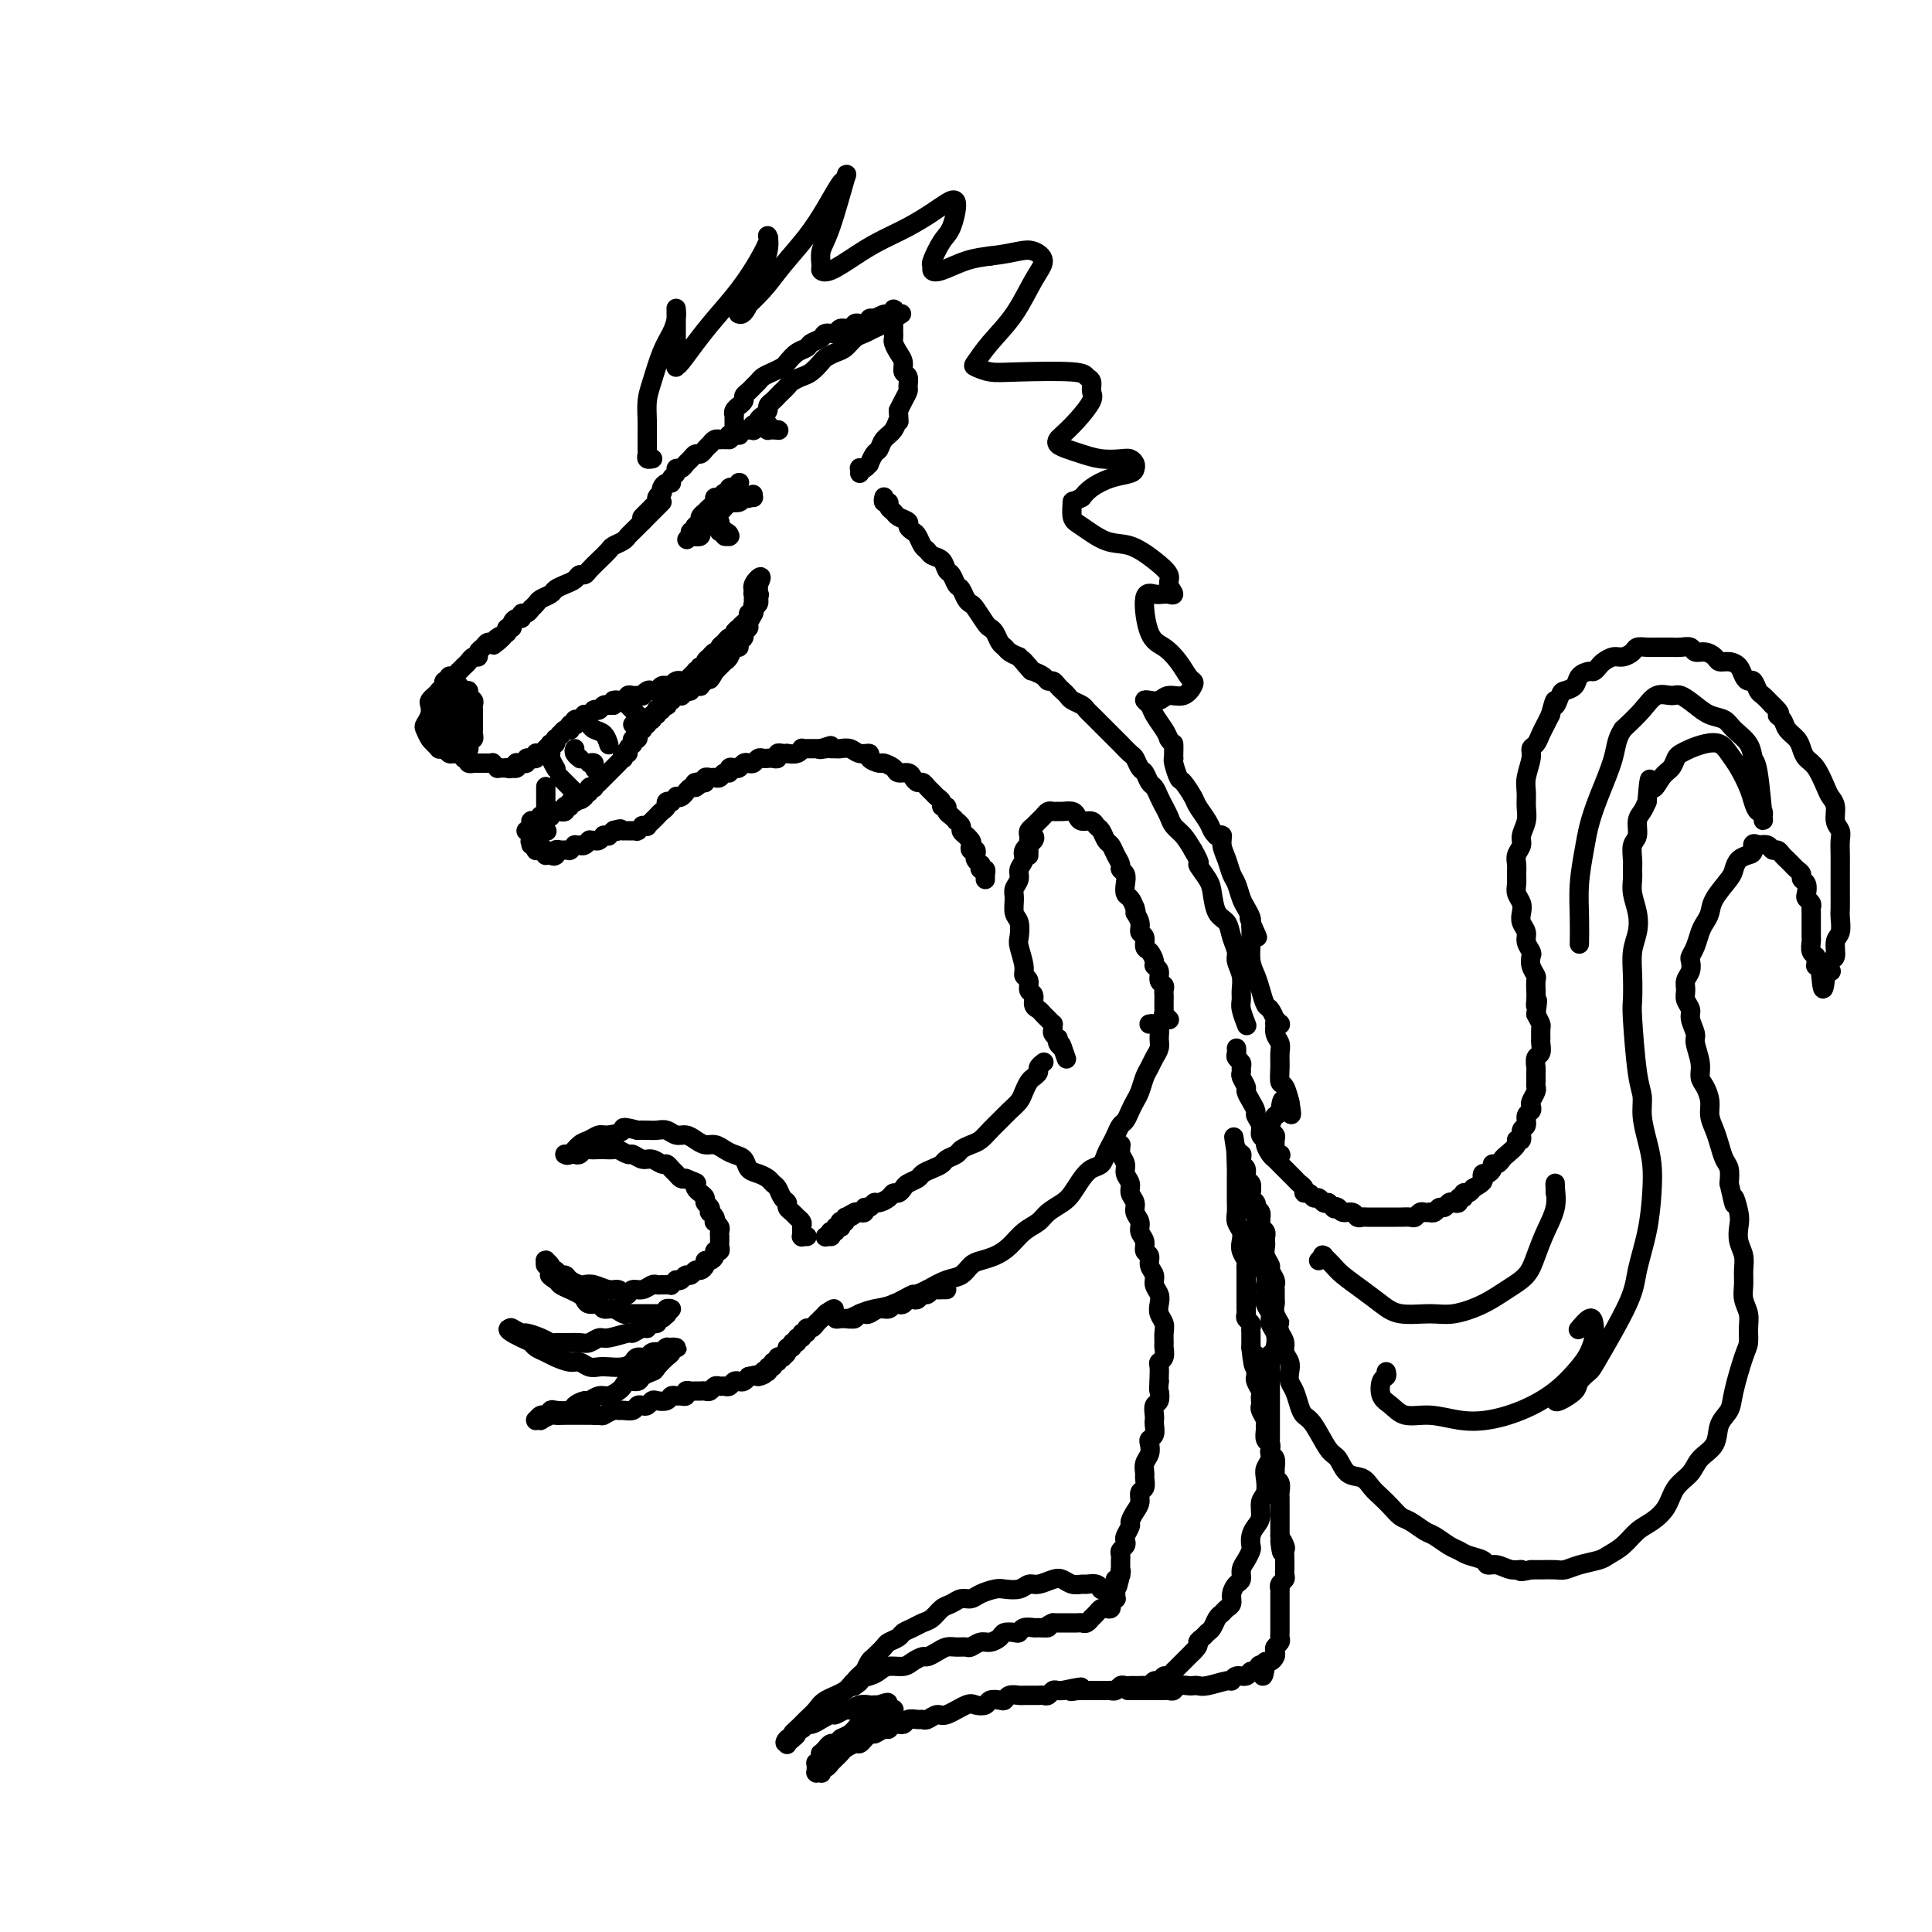 <svg viewBox='0 0 400 400' version='1.1' xmlns='http://www.w3.org/2000/svg' xmlns:xlink='http://www.w3.org/1999/xlink'><g fill='none' stroke='#000000' stroke-width='4' stroke-linecap='round' stroke-linejoin='round'><path d='M137,104c0.059,-0.059 0.118,-0.118 0,0c-0.118,0.118 -0.413,0.413 -1,1c-0.587,0.587 -1.467,1.467 -2,2c-0.533,0.533 -0.719,0.720 -1,1c-0.281,0.280 -0.657,0.653 -1,1c-0.343,0.347 -0.655,0.670 -1,1c-0.345,0.330 -0.725,0.669 -1,1c-0.275,0.331 -0.445,0.656 -1,1c-0.555,0.344 -1.497,0.709 -2,1c-0.503,0.291 -0.569,0.508 -1,1c-0.431,0.492 -1.228,1.259 -2,2c-0.772,0.741 -1.519,1.455 -2,2c-0.481,0.545 -0.696,0.919 -1,1c-0.304,0.081 -0.696,-0.133 -1,0c-0.304,0.133 -0.519,0.613 -1,1c-0.481,0.387 -1.228,0.681 -2,1c-0.772,0.319 -1.570,0.664 -2,1c-0.430,0.336 -0.493,0.663 -1,1c-0.507,0.337 -1.459,0.683 -2,1c-0.541,0.317 -0.671,0.606 -1,1c-0.329,0.394 -0.858,0.894 -1,1c-0.142,0.106 0.103,-0.183 0,0c-0.103,0.183 -0.553,0.836 -1,1c-0.447,0.164 -0.889,-0.162 -1,0c-0.111,0.162 0.110,0.813 0,1c-0.110,0.187 -0.552,-0.091 -1,0c-0.448,0.091 -0.904,0.550 -1,1c-0.096,0.450 0.166,0.890 0,1c-0.166,0.110 -0.762,-0.112 -1,0c-0.238,0.112 -0.119,0.556 0,1'/><path d='M105,131c-5.129,4.421 -1.951,1.972 -1,1c0.951,-0.972 -0.323,-0.468 -1,0c-0.677,0.468 -0.755,0.900 -1,1c-0.245,0.100 -0.657,-0.132 -1,0c-0.343,0.132 -0.616,0.626 -1,1c-0.384,0.374 -0.877,0.626 -1,1c-0.123,0.374 0.126,0.870 0,1c-0.126,0.130 -0.626,-0.105 -1,0c-0.374,0.105 -0.621,0.549 -1,1c-0.379,0.451 -0.889,0.910 -1,1c-0.111,0.090 0.177,-0.187 0,0c-0.177,0.187 -0.818,0.838 -1,1c-0.182,0.162 0.096,-0.167 0,0c-0.096,0.167 -0.565,0.829 -1,1c-0.435,0.171 -0.835,-0.148 -1,0c-0.165,0.148 -0.096,0.762 0,1c0.096,0.238 0.218,0.101 0,0c-0.218,-0.101 -0.776,-0.167 -1,0c-0.224,0.167 -0.112,0.565 0,1c0.112,0.435 0.226,0.905 0,1c-0.226,0.095 -0.792,-0.186 -1,0c-0.208,0.186 -0.060,0.838 0,1c0.060,0.162 0.030,-0.168 0,0c-0.030,0.168 -0.061,0.832 0,1c0.061,0.168 0.212,-0.161 0,0c-0.212,0.161 -0.789,0.813 -1,1c-0.211,0.187 -0.057,-0.091 0,0c0.057,0.091 0.015,0.550 0,1c-0.015,0.450 -0.004,0.890 0,1c0.004,0.110 0.001,-0.112 0,0c-0.001,0.112 -0.001,0.556 0,1'/><path d='M90,149c-0.155,0.863 -0.041,0.020 0,0c0.041,-0.020 0.011,0.783 0,1c-0.011,0.217 -0.003,-0.152 0,0c0.003,0.152 0.001,0.824 0,1c-0.001,0.176 -0.000,-0.145 0,0c0.000,0.145 0.000,0.757 0,1c-0.000,0.243 -0.000,0.118 0,0c0.000,-0.118 -0.000,-0.227 0,0c0.000,0.227 0.000,0.792 0,1c-0.000,0.208 -0.000,0.060 0,0c0.000,-0.060 0.000,-0.030 0,0c-0.000,0.030 -0.001,0.061 0,0c0.001,-0.061 0.004,-0.212 0,0c-0.004,0.212 -0.015,0.789 0,1c0.015,0.211 0.057,0.057 0,0c-0.057,-0.057 -0.211,-0.016 0,0c0.211,0.016 0.789,0.008 1,0c0.211,-0.008 0.056,-0.016 0,0c-0.056,0.016 -0.011,0.057 0,0c0.011,-0.057 -0.011,-0.211 0,0c0.011,0.211 0.055,0.789 0,1c-0.055,0.211 -0.211,0.057 0,0c0.211,-0.057 0.788,-0.015 1,0c0.212,0.015 0.061,0.004 0,0c-0.061,-0.004 -0.030,-0.001 0,0c0.030,0.001 0.060,0.000 0,0c-0.060,-0.000 -0.209,-0.000 0,0c0.209,0.000 0.778,0.000 1,0c0.222,-0.000 0.098,-0.000 0,0c-0.098,0.000 -0.171,0.000 0,0c0.171,-0.000 0.585,-0.000 1,0'/><path d='M94,155c0.558,0.928 -0.046,0.249 0,0c0.046,-0.249 0.743,-0.067 1,0c0.257,0.067 0.073,0.018 0,0c-0.073,-0.018 -0.034,-0.005 0,0c0.034,0.005 0.062,0.001 0,0c-0.062,-0.001 -0.214,-0.000 0,0c0.214,0.000 0.793,0.000 1,0c0.207,-0.000 0.041,-0.000 0,0c-0.041,0.000 0.042,0.000 0,0c-0.042,-0.000 -0.208,-0.000 0,0c0.208,0.000 0.789,0.000 1,0c0.211,-0.000 0.053,-0.000 0,0c-0.053,0.000 -0.000,0.000 0,0c0.000,-0.000 -0.052,-0.000 0,0c0.052,0.000 0.210,0.000 0,0c-0.210,-0.000 -0.787,-0.000 -1,0c-0.213,0.000 -0.061,0.000 0,0c0.061,-0.000 0.030,-0.000 0,0'/><path d='M92,144c-0.002,0.113 -0.005,0.227 0,0c0.005,-0.227 0.016,-0.794 0,-1c-0.016,-0.206 -0.061,-0.051 0,0c0.061,0.051 0.228,-0.001 0,0c-0.228,0.001 -0.849,0.056 -1,0c-0.151,-0.056 0.170,-0.223 0,0c-0.170,0.223 -0.829,0.836 -1,1c-0.171,0.164 0.147,-0.121 0,0c-0.147,0.121 -0.758,0.647 -1,1c-0.242,0.353 -0.114,0.532 0,1c0.114,0.468 0.216,1.224 0,2c-0.216,0.776 -0.748,1.571 -1,2c-0.252,0.429 -0.222,0.492 0,1c0.222,0.508 0.637,1.460 1,2c0.363,0.540 0.675,0.666 1,1c0.325,0.334 0.664,0.875 1,1c0.336,0.125 0.668,-0.167 1,0c0.332,0.167 0.662,0.792 1,1c0.338,0.208 0.683,0.001 1,0c0.317,-0.001 0.607,0.206 1,0c0.393,-0.206 0.889,-0.826 1,-1c0.111,-0.174 -0.163,0.098 0,0c0.163,-0.098 0.762,-0.565 1,-1c0.238,-0.435 0.116,-0.838 0,-1c-0.116,-0.162 -0.227,-0.084 0,0c0.227,0.084 0.793,0.174 1,0c0.207,-0.174 0.055,-0.614 0,-1c-0.055,-0.386 -0.015,-0.719 0,-1c0.015,-0.281 0.004,-0.509 0,-1c-0.004,-0.491 -0.002,-1.246 0,-2'/><path d='M98,148c0.005,-0.952 0.016,-0.834 0,-1c-0.016,-0.166 -0.060,-0.618 0,-1c0.060,-0.382 0.223,-0.695 0,-1c-0.223,-0.305 -0.830,-0.604 -1,-1c-0.170,-0.396 0.099,-0.891 0,-1c-0.099,-0.109 -0.566,0.166 -1,0c-0.434,-0.166 -0.834,-0.773 -1,-1c-0.166,-0.227 -0.097,-0.075 0,0c0.097,0.075 0.222,0.072 0,0c-0.222,-0.072 -0.790,-0.212 -1,0c-0.210,0.212 -0.060,0.777 0,1c0.060,0.223 0.031,0.104 0,0c-0.031,-0.104 -0.065,-0.194 0,0c0.065,0.194 0.229,0.672 0,1c-0.229,0.328 -0.850,0.508 -1,1c-0.150,0.492 0.170,1.298 0,2c-0.170,0.702 -0.830,1.302 -1,2c-0.170,0.698 0.151,1.494 0,2c-0.151,0.506 -0.773,0.724 -1,1c-0.227,0.276 -0.058,0.612 0,1c0.058,0.388 0.004,0.829 0,1c-0.004,0.171 0.040,0.071 0,0c-0.040,-0.071 -0.164,-0.112 0,0c0.164,0.112 0.617,0.377 1,0c0.383,-0.377 0.695,-1.397 1,-2c0.305,-0.603 0.604,-0.789 1,-1c0.396,-0.211 0.890,-0.448 1,-1c0.110,-0.552 -0.163,-1.418 0,-2c0.163,-0.582 0.761,-0.881 1,-1c0.239,-0.119 0.120,-0.060 0,0'/><path d='M96,147c0.531,-0.749 -0.642,-0.121 -1,0c-0.358,0.121 0.101,-0.266 0,0c-0.101,0.266 -0.760,1.185 -1,2c-0.240,0.815 -0.061,1.525 0,2c0.061,0.475 0.002,0.716 0,1c-0.002,0.284 0.052,0.613 0,1c-0.052,0.387 -0.210,0.832 0,1c0.210,0.168 0.788,0.058 1,0c0.212,-0.058 0.057,-0.064 0,0c-0.057,0.064 -0.015,0.198 0,0c0.015,-0.198 0.004,-0.729 0,-1c-0.004,-0.271 -0.001,-0.283 0,0c0.001,0.283 -0.001,0.861 0,1c0.001,0.139 0.004,-0.160 0,0c-0.004,0.160 -0.015,0.779 0,1c0.015,0.221 0.057,0.044 0,0c-0.057,-0.044 -0.212,0.045 0,0c0.212,-0.045 0.793,-0.222 1,0c0.207,0.222 0.041,0.844 0,1c-0.041,0.156 0.041,-0.154 0,0c-0.041,0.154 -0.207,0.773 0,1c0.207,0.227 0.788,0.061 1,0c0.212,-0.061 0.057,-0.016 0,0c-0.057,0.016 -0.015,0.004 0,0c0.015,-0.004 0.004,-0.001 0,0c-0.004,0.001 -0.001,0.000 0,0c0.001,-0.000 0.000,-0.000 0,0c-0.000,0.000 -0.000,0.000 0,0'/><path d='M97,157c0.150,1.563 0.026,0.471 0,0c-0.026,-0.471 0.046,-0.322 0,0c-0.046,0.322 -0.209,0.818 0,1c0.209,0.182 0.792,0.049 1,0c0.208,-0.049 0.042,-0.013 0,0c-0.042,0.013 0.041,0.003 0,0c-0.041,-0.003 -0.207,-0.001 0,0c0.207,0.001 0.788,0.000 1,0c0.212,-0.000 0.056,-0.000 0,0c-0.056,0.000 -0.011,0.000 0,0c0.011,-0.000 -0.011,-0.000 0,0c0.011,0.000 0.054,0.000 0,0c-0.054,-0.000 -0.207,0.000 0,0c0.207,-0.000 0.773,-0.000 1,0c0.227,0.000 0.114,0.000 0,0c-0.114,-0.000 -0.228,-0.000 0,0c0.228,0.000 0.797,0.000 1,0c0.203,-0.000 0.039,-0.001 0,0c-0.039,0.001 0.046,0.004 0,0c-0.046,-0.004 -0.224,-0.015 0,0c0.224,0.015 0.849,0.057 1,0c0.151,-0.057 -0.171,-0.211 0,0c0.171,0.211 0.834,0.789 1,1c0.166,0.211 -0.166,0.057 0,0c0.166,-0.057 0.829,-0.015 1,0c0.171,0.015 -0.150,0.004 0,0c0.150,-0.004 0.771,-0.001 1,0c0.229,0.001 0.065,0.000 0,0c-0.065,-0.000 -0.033,-0.000 0,0'/><path d='M105,159c1.173,0.308 0.104,0.079 0,0c-0.104,-0.079 0.756,-0.007 1,0c0.244,0.007 -0.127,-0.051 0,0c0.127,0.051 0.751,0.209 1,0c0.249,-0.209 0.123,-0.787 0,-1c-0.123,-0.213 -0.244,-0.061 0,0c0.244,0.061 0.854,0.030 1,0c0.146,-0.030 -0.171,-0.061 0,0c0.171,0.061 0.829,0.212 1,0c0.171,-0.212 -0.147,-0.788 0,-1c0.147,-0.212 0.757,-0.061 1,0c0.243,0.061 0.118,0.030 0,0c-0.118,-0.030 -0.229,-0.061 0,0c0.229,0.061 0.797,0.212 1,0c0.203,-0.212 0.041,-0.789 0,-1c-0.041,-0.211 0.041,-0.055 0,0c-0.041,0.055 -0.203,0.011 0,0c0.203,-0.011 0.773,0.011 1,0c0.227,-0.011 0.112,-0.054 0,0c-0.112,0.054 -0.223,0.207 0,0c0.223,-0.207 0.778,-0.773 1,-1c0.222,-0.227 0.111,-0.114 0,0c-0.111,0.114 -0.222,0.228 0,0c0.222,-0.228 0.777,-0.797 1,-1c0.223,-0.203 0.112,-0.040 0,0c-0.112,0.040 -0.226,-0.042 0,0c0.226,0.042 0.793,0.207 1,0c0.207,-0.207 0.056,-0.788 0,-1c-0.056,-0.212 -0.015,-0.057 0,0c0.015,0.057 0.004,0.016 0,0c-0.004,-0.016 -0.002,-0.008 0,0'/><path d='M115,153c1.785,-1.171 1.249,-1.097 1,-1c-0.249,0.097 -0.211,0.219 0,0c0.211,-0.219 0.596,-0.777 1,-1c0.404,-0.223 0.826,-0.111 1,0c0.174,0.111 0.098,0.222 0,0c-0.098,-0.222 -0.219,-0.778 0,-1c0.219,-0.222 0.777,-0.112 1,0c0.223,0.112 0.111,0.226 0,0c-0.111,-0.226 -0.222,-0.792 0,-1c0.222,-0.208 0.778,-0.060 1,0c0.222,0.060 0.112,0.030 0,0c-0.112,-0.030 -0.226,-0.061 0,0c0.226,0.061 0.792,0.212 1,0c0.208,-0.212 0.060,-0.789 0,-1c-0.060,-0.211 -0.030,-0.057 0,0c0.030,0.057 0.060,0.016 0,0c-0.060,-0.016 -0.208,-0.008 0,0c0.208,0.008 0.774,0.016 1,0c0.226,-0.016 0.112,-0.057 0,0c-0.112,0.057 -0.223,0.212 0,0c0.223,-0.212 0.781,-0.793 1,-1c0.219,-0.207 0.101,-0.041 0,0c-0.101,0.041 -0.185,-0.041 0,0c0.185,0.041 0.637,0.207 1,0c0.363,-0.207 0.636,-0.788 1,-1c0.364,-0.212 0.819,-0.057 1,0c0.181,0.057 0.087,0.015 0,0c-0.087,-0.015 -0.168,-0.004 0,0c0.168,0.004 0.584,0.002 1,0'/><path d='M127,146c1.793,-1.309 0.274,-1.082 0,-1c-0.274,0.082 0.696,0.018 1,0c0.304,-0.018 -0.060,0.009 0,0c0.060,-0.009 0.542,-0.055 1,0c0.458,0.055 0.892,0.211 1,0c0.108,-0.211 -0.111,-0.789 0,-1c0.111,-0.211 0.551,-0.056 1,0c0.449,0.056 0.908,0.011 1,0c0.092,-0.011 -0.183,0.011 0,0c0.183,-0.011 0.823,-0.054 1,0c0.177,0.054 -0.107,0.207 0,0c0.107,-0.207 0.607,-0.773 1,-1c0.393,-0.227 0.679,-0.113 1,0c0.321,0.113 0.679,0.226 1,0c0.321,-0.226 0.607,-0.792 1,-1c0.393,-0.208 0.893,-0.060 1,0c0.107,0.060 -0.177,0.030 0,0c0.177,-0.030 0.817,-0.061 1,0c0.183,0.061 -0.091,0.212 0,0c0.091,-0.212 0.546,-0.789 1,-1c0.454,-0.211 0.905,-0.055 1,0c0.095,0.055 -0.167,0.011 0,0c0.167,-0.011 0.763,0.011 1,0c0.237,-0.011 0.115,-0.054 0,0c-0.115,0.054 -0.223,0.207 0,0c0.223,-0.207 0.777,-0.773 1,-1c0.223,-0.227 0.115,-0.113 0,0c-0.115,0.113 -0.237,0.226 0,0c0.237,-0.226 0.833,-0.792 1,-1c0.167,-0.208 -0.095,-0.060 0,0c0.095,0.060 0.548,0.030 1,0'/><path d='M145,139c2.719,-1.321 0.518,-1.123 0,-1c-0.518,0.123 0.649,0.173 1,0c0.351,-0.173 -0.112,-0.567 0,-1c0.112,-0.433 0.800,-0.904 1,-1c0.200,-0.096 -0.087,0.182 0,0c0.087,-0.182 0.548,-0.823 1,-1c0.452,-0.177 0.896,0.111 1,0c0.104,-0.111 -0.131,-0.621 0,-1c0.131,-0.379 0.627,-0.627 1,-1c0.373,-0.373 0.621,-0.870 1,-1c0.379,-0.130 0.889,0.106 1,0c0.111,-0.106 -0.176,-0.553 0,-1c0.176,-0.447 0.817,-0.894 1,-1c0.183,-0.106 -0.090,0.130 0,0c0.090,-0.130 0.545,-0.626 1,-1c0.455,-0.374 0.910,-0.625 1,-1c0.090,-0.375 -0.186,-0.875 0,-1c0.186,-0.125 0.835,0.124 1,0c0.165,-0.124 -0.152,-0.622 0,-1c0.152,-0.378 0.773,-0.636 1,-1c0.227,-0.364 0.061,-0.834 0,-1c-0.061,-0.166 -0.016,-0.030 0,0c0.016,0.030 0.004,-0.048 0,0c-0.004,0.048 -0.001,0.223 0,0c0.001,-0.223 0.000,-0.843 0,-1c-0.000,-0.157 -0.000,0.150 0,0c0.000,-0.150 0.000,-0.759 0,-1c-0.000,-0.241 -0.000,-0.116 0,0c0.000,0.116 0.000,0.224 0,0c-0.000,-0.224 -0.000,-0.778 0,-1c0.000,-0.222 0.000,-0.111 0,0'/><path d='M157,121c1.569,-2.906 -0.507,-1.171 -1,0c-0.493,1.171 0.598,1.777 1,2c0.402,0.223 0.115,0.064 0,0c-0.115,-0.064 -0.057,-0.032 0,0'/><path d='M156,126c-0.000,-0.452 -0.000,-0.905 0,-1c0.000,-0.095 0.000,0.167 0,0c-0.000,-0.167 -0.001,-0.763 0,-1c0.001,-0.237 0.004,-0.116 0,0c-0.004,0.116 -0.015,0.227 0,0c0.015,-0.227 0.057,-0.793 0,-1c-0.057,-0.207 -0.212,-0.056 0,0c0.212,0.056 0.790,0.018 1,0c0.210,-0.018 0.053,-0.016 0,0c-0.053,0.016 -0.000,0.046 0,0c0.000,-0.046 -0.051,-0.168 0,0c0.051,0.168 0.206,0.626 0,1c-0.206,0.374 -0.772,0.663 -1,1c-0.228,0.337 -0.118,0.720 0,1c0.118,0.280 0.243,0.456 0,1c-0.243,0.544 -0.854,1.455 -1,2c-0.146,0.545 0.172,0.725 0,1c-0.172,0.275 -0.834,0.646 -1,1c-0.166,0.354 0.163,0.690 0,1c-0.163,0.310 -0.818,0.595 -1,1c-0.182,0.405 0.109,0.932 0,1c-0.109,0.068 -0.617,-0.322 -1,0c-0.383,0.322 -0.641,1.357 -1,2c-0.359,0.643 -0.818,0.894 -1,1c-0.182,0.106 -0.087,0.067 0,0c0.087,-0.067 0.168,-0.162 0,0c-0.168,0.162 -0.584,0.582 -1,1c-0.416,0.418 -0.833,0.834 -1,1c-0.167,0.166 -0.083,0.083 0,0'/><path d='M148,139c-1.459,2.697 -1.108,1.440 -1,1c0.108,-0.440 -0.028,-0.061 0,0c0.028,0.061 0.219,-0.194 0,0c-0.219,0.194 -0.847,0.836 -1,1c-0.153,0.164 0.170,-0.152 0,0c-0.170,0.152 -0.834,0.772 -1,1c-0.166,0.228 0.167,0.065 0,0c-0.167,-0.065 -0.832,-0.031 -1,0c-0.168,0.031 0.162,0.060 0,0c-0.162,-0.060 -0.814,-0.208 -1,0c-0.186,0.208 0.095,0.774 0,1c-0.095,0.226 -0.565,0.113 -1,0c-0.435,-0.113 -0.833,-0.228 -1,0c-0.167,0.228 -0.101,0.797 0,1c0.101,0.203 0.237,0.040 0,0c-0.237,-0.040 -0.848,0.042 -1,0c-0.152,-0.042 0.157,-0.207 0,0c-0.157,0.207 -0.778,0.787 -1,1c-0.222,0.213 -0.046,0.061 0,0c0.046,-0.061 -0.039,-0.030 0,0c0.039,0.030 0.203,0.060 0,0c-0.203,-0.060 -0.771,-0.208 -1,0c-0.229,0.208 -0.118,0.774 0,1c0.118,0.226 0.241,0.112 0,0c-0.241,-0.112 -0.848,-0.222 -1,0c-0.152,0.222 0.152,0.777 0,1c-0.152,0.223 -0.759,0.115 -1,0c-0.241,-0.115 -0.116,-0.237 0,0c0.116,0.237 0.224,0.833 0,1c-0.224,0.167 -0.778,-0.095 -1,0c-0.222,0.095 -0.111,0.548 0,1'/><path d='M135,149c-2.254,1.482 -1.387,0.186 -1,0c0.387,-0.186 0.296,0.739 0,1c-0.296,0.261 -0.798,-0.141 -1,0c-0.202,0.141 -0.106,0.827 0,1c0.106,0.173 0.221,-0.165 0,0c-0.221,0.165 -0.777,0.832 -1,1c-0.223,0.168 -0.113,-0.165 0,0c0.113,0.165 0.227,0.828 0,1c-0.227,0.172 -0.797,-0.147 -1,0c-0.203,0.147 -0.039,0.762 0,1c0.039,0.238 -0.046,0.101 0,0c0.046,-0.101 0.222,-0.167 0,0c-0.222,0.167 -0.843,0.565 -1,1c-0.157,0.435 0.150,0.905 0,1c-0.150,0.095 -0.757,-0.186 -1,0c-0.243,0.186 -0.120,0.837 0,1c0.120,0.163 0.238,-0.162 0,0c-0.238,0.162 -0.833,0.813 -1,1c-0.167,0.187 0.095,-0.089 0,0c-0.095,0.089 -0.546,0.545 -1,1c-0.454,0.455 -0.910,0.911 -1,1c-0.090,0.089 0.187,-0.187 0,0c-0.187,0.187 -0.839,0.838 -1,1c-0.161,0.162 0.168,-0.167 0,0c-0.168,0.167 -0.834,0.828 -1,1c-0.166,0.172 0.166,-0.146 0,0c-0.166,0.146 -0.832,0.757 -1,1c-0.168,0.243 0.161,0.117 0,0c-0.161,-0.117 -0.813,-0.224 -1,0c-0.187,0.224 0.089,0.778 0,1c-0.089,0.222 -0.545,0.111 -1,0'/><path d='M121,164c-2.123,2.563 -0.429,1.470 0,1c0.429,-0.470 -0.406,-0.318 -1,0c-0.594,0.318 -0.948,0.803 -1,1c-0.052,0.197 0.196,0.105 0,0c-0.196,-0.105 -0.837,-0.224 -1,0c-0.163,0.224 0.152,0.791 0,1c-0.152,0.209 -0.772,0.060 -1,0c-0.228,-0.060 -0.065,-0.030 0,0c0.065,0.030 0.033,0.061 0,0c-0.033,-0.061 -0.065,-0.212 0,0c0.065,0.212 0.227,0.789 0,1c-0.227,0.211 -0.844,0.055 -1,0c-0.156,-0.055 0.150,-0.011 0,0c-0.150,0.011 -0.757,-0.011 -1,0c-0.243,0.011 -0.122,0.056 0,0c0.122,-0.056 0.244,-0.211 0,0c-0.244,0.211 -0.854,0.789 -1,1c-0.146,0.211 0.171,0.056 0,0c-0.171,-0.056 -0.829,-0.011 -1,0c-0.171,0.011 0.147,-0.011 0,0c-0.147,0.011 -0.757,0.056 -1,0c-0.243,-0.056 -0.118,-0.211 0,0c0.118,0.211 0.228,0.789 0,1c-0.228,0.211 -0.793,0.057 -1,0c-0.207,-0.057 -0.055,-0.015 0,0c0.055,0.015 0.015,0.004 0,0c-0.015,-0.004 -0.004,-0.001 0,0c0.004,0.001 0.001,0.000 0,0c-0.001,-0.000 -0.001,-0.000 0,0'/><path d='M111,170c-1.547,0.928 -0.413,0.249 0,0c0.413,-0.249 0.107,-0.067 0,0c-0.107,0.067 -0.015,0.018 0,0c0.015,-0.018 -0.049,-0.004 0,0c0.049,0.004 0.209,0.000 0,0c-0.209,-0.000 -0.788,0.004 -1,0c-0.212,-0.004 -0.057,-0.015 0,0c0.057,0.015 0.015,0.057 0,0c-0.015,-0.057 -0.004,-0.211 0,0c0.004,0.211 0.001,0.788 0,1c-0.001,0.212 -0.000,0.061 0,0c0.000,-0.061 0.000,-0.030 0,0'/><path d='M110,171c0.072,0.155 0.752,0.041 1,0c0.248,-0.041 0.066,-0.011 0,0c-0.066,0.011 -0.014,0.002 0,0c0.014,-0.002 -0.010,0.003 0,0c0.010,-0.003 0.055,-0.015 0,0c-0.055,0.015 -0.211,0.057 0,0c0.211,-0.057 0.789,-0.211 1,0c0.211,0.211 0.056,0.789 0,1c-0.056,0.211 -0.011,0.057 0,0c0.011,-0.057 -0.011,-0.015 0,0c0.011,0.015 0.056,0.004 0,0c-0.056,-0.004 -0.211,-0.001 0,0c0.211,0.001 0.789,0.000 1,0c0.211,-0.000 0.057,-0.000 0,0c-0.057,0.000 -0.015,0.000 0,0c0.015,-0.000 0.004,-0.000 0,0c-0.004,0.000 -0.001,0.000 0,0c0.001,-0.000 0.000,-0.000 0,0c-0.000,0.000 -0.000,0.000 0,0c0.000,-0.000 0.000,-0.000 0,0'/><path d='M113,172c0.464,0.155 0.125,0.041 0,0c-0.125,-0.041 -0.036,-0.010 0,0c0.036,0.010 0.020,-0.001 0,0c-0.020,0.001 -0.044,0.014 0,0c0.044,-0.014 0.156,-0.056 0,0c-0.156,0.056 -0.582,0.211 -1,0c-0.418,-0.211 -0.830,-0.789 -1,-1c-0.170,-0.211 -0.098,-0.057 0,0c0.098,0.057 0.222,0.015 0,0c-0.222,-0.015 -0.792,-0.005 -1,0c-0.208,0.005 -0.056,0.005 0,0c0.056,-0.005 0.016,-0.015 0,0c-0.016,0.015 -0.008,0.057 0,0c0.008,-0.057 0.017,-0.211 0,0c-0.017,0.211 -0.058,0.789 0,1c0.058,0.211 0.215,0.056 0,0c-0.215,-0.056 -0.804,-0.011 -1,0c-0.196,0.011 0.000,-0.011 0,0c-0.000,0.011 -0.196,0.055 0,0c0.196,-0.055 0.785,-0.211 1,0c0.215,0.211 0.058,0.788 0,1c-0.058,0.212 -0.015,0.061 0,0c0.015,-0.061 0.004,-0.030 0,0c-0.004,0.030 -0.001,0.060 0,0c0.001,-0.060 0.000,-0.208 0,0c-0.000,0.208 -0.000,0.774 0,1c0.000,0.226 0.000,0.113 0,0'/><path d='M110,174c-0.468,0.327 -0.140,0.144 0,0c0.140,-0.144 0.090,-0.249 0,0c-0.090,0.249 -0.220,0.851 0,1c0.220,0.149 0.790,-0.156 1,0c0.210,0.156 0.060,0.774 0,1c-0.060,0.226 -0.030,0.061 0,0c0.030,-0.061 0.061,-0.016 0,0c-0.061,0.016 -0.212,0.004 0,0c0.212,-0.004 0.789,-0.001 1,0c0.211,0.001 0.057,0.000 0,0c-0.057,-0.000 -0.016,0.000 0,0c0.016,-0.000 0.008,-0.001 0,0c-0.008,0.001 -0.016,0.004 0,0c0.016,-0.004 0.057,-0.015 0,0c-0.057,0.015 -0.211,0.057 0,0c0.211,-0.057 0.789,-0.211 1,0c0.211,0.211 0.057,0.789 0,1c-0.057,0.211 -0.015,0.057 0,0c0.015,-0.057 0.003,-0.015 0,0c-0.003,0.015 0.003,0.004 0,0c-0.003,-0.004 -0.015,-0.001 0,0c0.015,0.001 0.057,0.000 0,0c-0.057,-0.000 -0.211,-0.000 0,0c0.211,0.000 0.789,0.000 1,0c0.211,-0.000 0.057,-0.000 0,0c-0.057,0.000 -0.015,0.000 0,0c0.015,-0.000 0.004,-0.000 0,0c-0.004,0.000 -0.002,0.000 0,0'/><path d='M114,177c0.846,0.468 0.963,0.140 1,0c0.037,-0.140 -0.004,-0.090 0,0c0.004,0.090 0.053,0.220 0,0c-0.053,-0.220 -0.207,-0.791 0,-1c0.207,-0.209 0.774,-0.056 1,0c0.226,0.056 0.112,0.015 0,0c-0.112,-0.015 -0.222,-0.004 0,0c0.222,0.004 0.777,0.001 1,0c0.223,-0.001 0.112,-0.001 0,0c-0.112,0.001 -0.227,0.001 0,0c0.227,-0.001 0.797,-0.004 1,0c0.203,0.004 0.039,0.015 0,0c-0.039,-0.015 0.046,-0.057 0,0c-0.046,0.057 -0.223,0.211 0,0c0.223,-0.211 0.847,-0.788 1,-1c0.153,-0.212 -0.166,-0.061 0,0c0.166,0.061 0.815,0.030 1,0c0.185,-0.030 -0.095,-0.061 0,0c0.095,0.061 0.564,0.212 1,0c0.436,-0.212 0.837,-0.788 1,-1c0.163,-0.212 0.086,-0.061 0,0c-0.086,0.061 -0.182,0.030 0,0c0.182,-0.030 0.641,-0.061 1,0c0.359,0.061 0.617,0.213 1,0c0.383,-0.213 0.891,-0.793 1,-1c0.109,-0.207 -0.181,-0.042 0,0c0.181,0.042 0.832,-0.040 1,0c0.168,0.040 -0.147,0.203 0,0c0.147,-0.203 0.756,-0.772 1,-1c0.244,-0.228 0.122,-0.114 0,0'/><path d='M127,172c2.255,-0.774 1.392,-0.207 1,0c-0.392,0.207 -0.311,0.056 0,0c0.311,-0.056 0.854,-0.015 1,0c0.146,0.015 -0.106,0.004 0,0c0.106,-0.004 0.568,-0.001 1,0c0.432,0.001 0.834,-0.000 1,0c0.166,0.000 0.096,0.001 0,0c-0.096,-0.001 -0.218,-0.004 0,0c0.218,0.004 0.775,0.015 1,0c0.225,-0.015 0.117,-0.057 0,0c-0.117,0.057 -0.243,0.212 0,0c0.243,-0.212 0.854,-0.793 1,-1c0.146,-0.207 -0.172,-0.040 0,0c0.172,0.040 0.835,-0.046 1,0c0.165,0.046 -0.167,0.223 0,0c0.167,-0.223 0.832,-0.847 1,-1c0.168,-0.153 -0.161,0.167 0,0c0.161,-0.167 0.813,-0.819 1,-1c0.187,-0.181 -0.089,0.109 0,0c0.089,-0.109 0.545,-0.617 1,-1c0.455,-0.383 0.911,-0.642 1,-1c0.089,-0.358 -0.187,-0.814 0,-1c0.187,-0.186 0.837,-0.101 1,0c0.163,0.101 -0.163,0.219 0,0c0.163,-0.219 0.813,-0.776 1,-1c0.187,-0.224 -0.091,-0.116 0,0c0.091,0.116 0.549,0.241 1,0c0.451,-0.241 0.894,-0.848 1,-1c0.106,-0.152 -0.125,0.151 0,0c0.125,-0.151 0.607,-0.758 1,-1c0.393,-0.242 0.696,-0.121 1,0'/><path d='M144,163c2.586,-1.614 0.552,-1.150 0,-1c-0.552,0.150 0.377,-0.013 1,0c0.623,0.013 0.941,0.201 1,0c0.059,-0.201 -0.139,-0.790 0,-1c0.139,-0.210 0.616,-0.041 1,0c0.384,0.041 0.677,-0.045 1,0c0.323,0.045 0.678,0.222 1,0c0.322,-0.222 0.611,-0.843 1,-1c0.389,-0.157 0.878,0.150 1,0c0.122,-0.150 -0.122,-0.759 0,-1c0.122,-0.241 0.610,-0.116 1,0c0.390,0.116 0.682,0.224 1,0c0.318,-0.224 0.663,-0.778 1,-1c0.337,-0.222 0.668,-0.112 1,0c0.332,0.112 0.666,0.226 1,0c0.334,-0.226 0.668,-0.792 1,-1c0.332,-0.208 0.663,-0.060 1,0c0.337,0.060 0.681,0.030 1,0c0.319,-0.030 0.611,-0.061 1,0c0.389,0.061 0.873,0.212 1,0c0.127,-0.212 -0.103,-0.788 0,-1c0.103,-0.212 0.539,-0.061 1,0c0.461,0.061 0.946,0.030 1,0c0.054,-0.030 -0.323,-0.061 0,0c0.323,0.061 1.347,0.212 2,0c0.653,-0.212 0.935,-0.789 1,-1c0.065,-0.211 -0.086,-0.057 0,0c0.086,0.057 0.408,0.015 1,0c0.592,-0.015 1.455,-0.004 2,0c0.545,0.004 0.773,0.002 1,0'/><path d='M170,155c3.974,-1.238 0.909,-0.331 0,0c-0.909,0.331 0.337,0.088 1,0c0.663,-0.088 0.743,-0.020 1,0c0.257,0.020 0.690,-0.010 1,0c0.310,0.010 0.498,0.058 1,0c0.502,-0.058 1.318,-0.222 2,0c0.682,0.222 1.228,0.829 2,1c0.772,0.171 1.769,-0.095 2,0c0.231,0.095 -0.304,0.551 0,1c0.304,0.449 1.447,0.890 2,1c0.553,0.110 0.515,-0.111 1,0c0.485,0.111 1.492,0.556 2,1c0.508,0.444 0.517,0.889 1,1c0.483,0.111 1.439,-0.111 2,0c0.561,0.111 0.728,0.554 1,1c0.272,0.446 0.650,0.893 1,1c0.350,0.107 0.672,-0.126 1,0c0.328,0.126 0.661,0.612 1,1c0.339,0.388 0.683,0.677 1,1c0.317,0.323 0.606,0.678 1,1c0.394,0.322 0.893,0.611 1,1c0.107,0.389 -0.177,0.879 0,1c0.177,0.121 0.817,-0.126 1,0c0.183,0.126 -0.091,0.625 0,1c0.091,0.375 0.545,0.625 1,1c0.455,0.375 0.909,0.874 1,1c0.091,0.126 -0.182,-0.121 0,0c0.182,0.121 0.818,0.609 1,1c0.182,0.391 -0.091,0.683 0,1c0.091,0.317 0.545,0.658 1,1'/><path d='M200,173c1.797,1.962 0.289,0.367 0,0c-0.289,-0.367 0.641,0.493 1,1c0.359,0.507 0.148,0.660 0,1c-0.148,0.340 -0.232,0.866 0,1c0.232,0.134 0.780,-0.123 1,0c0.220,0.123 0.110,0.625 0,1c-0.110,0.375 -0.222,0.621 0,1c0.222,0.379 0.777,0.890 1,1c0.223,0.110 0.112,-0.180 0,0c-0.112,0.180 -0.226,0.832 0,1c0.226,0.168 0.793,-0.147 1,0c0.207,0.147 0.056,0.757 0,1c-0.056,0.243 -0.015,0.118 0,0c0.015,-0.118 0.004,-0.228 0,0c-0.004,0.228 -0.001,0.793 0,1c0.001,0.207 0.000,0.055 0,0c-0.000,-0.055 -0.000,-0.015 0,0c0.000,0.015 0.000,0.004 0,0c-0.000,-0.004 -0.000,-0.002 0,0'/><path d='M133,108c-0.009,-0.414 -0.018,-0.828 0,-1c0.018,-0.172 0.061,-0.103 0,0c-0.061,0.103 -0.228,0.239 0,0c0.228,-0.239 0.850,-0.852 1,-1c0.150,-0.148 -0.171,0.168 0,0c0.171,-0.168 0.834,-0.819 1,-1c0.166,-0.181 -0.166,0.110 0,0c0.166,-0.110 0.828,-0.621 1,-1c0.172,-0.379 -0.147,-0.627 0,-1c0.147,-0.373 0.762,-0.870 1,-1c0.238,-0.130 0.101,0.106 0,0c-0.101,-0.106 -0.167,-0.553 0,-1c0.167,-0.447 0.566,-0.894 1,-1c0.434,-0.106 0.904,0.130 1,0c0.096,-0.130 -0.182,-0.626 0,-1c0.182,-0.374 0.822,-0.625 1,-1c0.178,-0.375 -0.107,-0.875 0,-1c0.107,-0.125 0.606,0.125 1,0c0.394,-0.125 0.683,-0.625 1,-1c0.317,-0.375 0.663,-0.626 1,-1c0.337,-0.374 0.664,-0.870 1,-1c0.336,-0.130 0.681,0.105 1,0c0.319,-0.105 0.611,-0.550 1,-1c0.389,-0.450 0.874,-0.905 1,-1c0.126,-0.095 -0.107,0.171 0,0c0.107,-0.171 0.553,-0.778 1,-1c0.447,-0.222 0.893,-0.060 1,0c0.107,0.060 -0.125,0.016 0,0c0.125,-0.016 0.607,-0.005 1,0c0.393,0.005 0.696,0.002 1,0'/><path d='M151,91c1.657,-1.156 0.299,-1.046 0,-1c-0.299,0.046 0.459,0.026 1,0c0.541,-0.026 0.863,-0.060 1,0c0.137,0.060 0.088,0.212 0,0c-0.088,-0.212 -0.216,-0.789 0,-1c0.216,-0.211 0.776,-0.057 1,0c0.224,0.057 0.112,0.015 0,0c-0.112,-0.015 -0.222,-0.004 0,0c0.222,0.004 0.778,0.001 1,0c0.222,-0.001 0.112,-0.000 0,0c-0.112,0.000 -0.226,-0.000 0,0c0.226,0.000 0.793,0.001 1,0c0.207,-0.001 0.056,-0.004 0,0c-0.056,0.004 -0.016,0.015 0,0c0.016,-0.015 0.008,-0.057 0,0c-0.008,0.057 -0.016,0.211 0,0c0.016,-0.211 0.057,-0.789 0,-1c-0.057,-0.211 -0.211,-0.057 0,0c0.211,0.057 0.788,0.015 1,0c0.212,-0.015 0.061,-0.004 0,0c-0.061,0.004 -0.030,0.001 0,0c0.030,-0.001 0.060,-0.000 0,0c-0.060,0.000 -0.208,0.000 0,0c0.208,-0.000 0.774,-0.000 1,0c0.226,0.000 0.113,0.000 0,0'/><path d='M158,88c1.079,-0.464 0.275,-0.125 0,0c-0.275,0.125 -0.021,0.037 0,0c0.021,-0.037 -0.192,-0.024 0,0c0.192,0.024 0.787,0.059 1,0c0.213,-0.059 0.043,-0.212 0,0c-0.043,0.212 0.041,0.789 0,1c-0.041,0.211 -0.207,0.057 0,0c0.207,-0.057 0.786,-0.015 1,0c0.214,0.015 0.061,0.004 0,0c-0.061,-0.004 -0.030,-0.001 0,0c0.030,0.001 0.061,0.000 0,0c-0.061,-0.000 -0.212,-0.000 0,0c0.212,0.000 0.789,0.000 1,0c0.211,-0.000 0.057,-0.000 0,0c-0.057,0.000 -0.015,0.000 0,0c0.015,-0.000 0.004,-0.000 0,0c-0.004,0.000 -0.001,0.000 0,0c0.001,-0.000 0.001,-0.000 0,0'/><path d='M161,89c0.464,0.155 0.124,0.041 0,0c-0.124,-0.041 -0.033,-0.011 0,0c0.033,0.011 0.010,0.003 0,0c-0.010,-0.003 -0.005,-0.002 0,0'/><path d='M156,89c0.002,0.009 0.005,0.017 0,0c-0.005,-0.017 -0.016,-0.060 0,0c0.016,0.060 0.060,0.223 0,0c-0.060,-0.223 -0.222,-0.833 0,-1c0.222,-0.167 0.829,0.110 1,0c0.171,-0.110 -0.095,-0.607 0,-1c0.095,-0.393 0.550,-0.683 1,-1c0.450,-0.317 0.894,-0.662 1,-1c0.106,-0.338 -0.126,-0.668 0,-1c0.126,-0.332 0.610,-0.666 1,-1c0.390,-0.334 0.685,-0.667 1,-1c0.315,-0.333 0.650,-0.666 1,-1c0.350,-0.334 0.713,-0.671 1,-1c0.287,-0.329 0.496,-0.651 1,-1c0.504,-0.349 1.304,-0.724 2,-1c0.696,-0.276 1.289,-0.454 2,-1c0.711,-0.546 1.541,-1.459 2,-2c0.459,-0.541 0.546,-0.708 1,-1c0.454,-0.292 1.276,-0.708 2,-1c0.724,-0.292 1.349,-0.459 2,-1c0.651,-0.541 1.326,-1.455 2,-2c0.674,-0.545 1.347,-0.720 2,-1c0.653,-0.280 1.285,-0.663 2,-1c0.715,-0.337 1.512,-0.626 2,-1c0.488,-0.374 0.667,-0.832 1,-1c0.333,-0.168 0.821,-0.045 1,0c0.179,0.045 0.048,0.012 0,0c-0.048,-0.012 -0.013,-0.003 0,0c0.013,0.003 0.004,0.001 0,0c-0.004,-0.001 -0.002,-0.000 0,0'/><path d='M185,66c3.249,-2.011 0.870,-0.539 0,0c-0.870,0.539 -0.233,0.144 0,0c0.233,-0.144 0.062,-0.038 0,0c-0.062,0.038 -0.017,0.008 0,0c0.017,-0.008 0.005,0.005 0,0c-0.005,-0.005 -0.001,-0.026 0,0c0.001,0.026 0.001,0.101 0,0c-0.001,-0.101 -0.001,-0.379 0,0c0.001,0.379 0.003,1.414 0,2c-0.003,0.586 -0.011,0.723 0,1c0.011,0.277 0.040,0.694 0,1c-0.040,0.306 -0.151,0.501 0,1c0.151,0.499 0.562,1.304 1,2c0.438,0.696 0.903,1.285 1,2c0.097,0.715 -0.173,1.557 0,2c0.173,0.443 0.789,0.489 1,1c0.211,0.511 0.015,1.487 0,2c-0.015,0.513 0.150,0.561 0,1c-0.150,0.439 -0.614,1.268 -1,2c-0.386,0.732 -0.693,1.366 -1,2'/><path d='M186,85c0.186,3.295 0.152,2.033 0,2c-0.152,-0.033 -0.423,1.162 -1,2c-0.577,0.838 -1.460,1.320 -2,2c-0.540,0.680 -0.736,1.559 -1,2c-0.264,0.441 -0.596,0.444 -1,1c-0.404,0.556 -0.879,1.665 -1,2c-0.121,0.335 0.111,-0.103 0,0c-0.111,0.103 -0.566,0.746 -1,1c-0.434,0.254 -0.848,0.120 -1,0c-0.152,-0.120 -0.041,-0.225 0,0c0.041,0.225 0.012,0.778 0,1c-0.012,0.222 -0.006,0.111 0,0'/><path d='M152,88c-0.001,0.081 -0.001,0.163 0,0c0.001,-0.163 0.004,-0.569 0,-1c-0.004,-0.431 -0.016,-0.885 0,-1c0.016,-0.115 0.061,0.110 0,0c-0.061,-0.110 -0.227,-0.554 0,-1c0.227,-0.446 0.849,-0.893 1,-1c0.151,-0.107 -0.167,0.126 0,0c0.167,-0.126 0.818,-0.611 1,-1c0.182,-0.389 -0.107,-0.682 0,-1c0.107,-0.318 0.609,-0.663 1,-1c0.391,-0.337 0.672,-0.668 1,-1c0.328,-0.332 0.703,-0.665 1,-1c0.297,-0.335 0.516,-0.671 1,-1c0.484,-0.329 1.233,-0.651 2,-1c0.767,-0.349 1.552,-0.723 2,-1c0.448,-0.277 0.558,-0.455 1,-1c0.442,-0.545 1.217,-1.457 2,-2c0.783,-0.543 1.576,-0.719 2,-1c0.424,-0.281 0.480,-0.668 1,-1c0.520,-0.332 1.505,-0.610 2,-1c0.495,-0.390 0.500,-0.893 1,-1c0.500,-0.107 1.496,0.182 2,0c0.504,-0.182 0.516,-0.834 1,-1c0.484,-0.166 1.440,0.153 2,0c0.560,-0.153 0.724,-0.777 1,-1c0.276,-0.223 0.665,-0.046 1,0c0.335,0.046 0.616,-0.039 1,0c0.384,0.039 0.873,0.203 1,0c0.127,-0.203 -0.106,-0.772 0,-1c0.106,-0.228 0.553,-0.114 1,0'/><path d='M181,66c3.740,-1.873 1.590,-0.554 1,0c-0.590,0.554 0.382,0.345 1,0c0.618,-0.345 0.884,-0.825 1,-1c0.116,-0.175 0.084,-0.046 0,0c-0.084,0.046 -0.219,0.009 0,0c0.219,-0.009 0.791,0.011 1,0c0.209,-0.011 0.056,-0.052 0,0c-0.056,0.052 -0.015,0.196 0,0c0.015,-0.196 0.004,-0.733 0,-1c-0.004,-0.267 -0.001,-0.264 0,0c0.001,0.264 0.000,0.790 0,1c-0.000,0.210 -0.000,0.105 0,0'/><path d='M183,103c-0.009,0.032 -0.017,0.064 0,0c0.017,-0.064 0.061,-0.224 0,0c-0.061,0.224 -0.225,0.834 0,1c0.225,0.166 0.839,-0.110 1,0c0.161,0.110 -0.129,0.607 0,1c0.129,0.393 0.679,0.683 1,1c0.321,0.317 0.415,0.661 1,1c0.585,0.339 1.662,0.672 2,1c0.338,0.328 -0.064,0.651 0,1c0.064,0.349 0.593,0.724 1,1c0.407,0.276 0.690,0.454 1,1c0.310,0.546 0.646,1.460 1,2c0.354,0.540 0.725,0.707 1,1c0.275,0.293 0.455,0.712 1,1c0.545,0.288 1.455,0.443 2,1c0.545,0.557 0.723,1.515 1,2c0.277,0.485 0.652,0.498 1,1c0.348,0.502 0.670,1.495 1,2c0.330,0.505 0.670,0.524 1,1c0.330,0.476 0.652,1.409 1,2c0.348,0.591 0.723,0.840 1,1c0.277,0.160 0.455,0.232 1,1c0.545,0.768 1.456,2.233 2,3c0.544,0.767 0.722,0.835 1,1c0.278,0.165 0.654,0.425 1,1c0.346,0.575 0.660,1.463 1,2c0.340,0.537 0.707,0.721 1,1c0.293,0.279 0.512,0.651 1,1c0.488,0.349 1.244,0.674 2,1'/><path d='M211,136c4.506,5.284 1.771,1.994 1,1c-0.771,-0.994 0.423,0.307 1,1c0.577,0.693 0.536,0.777 1,1c0.464,0.223 1.434,0.585 2,1c0.566,0.415 0.729,0.885 1,1c0.271,0.115 0.649,-0.124 1,0c0.351,0.124 0.675,0.611 1,1c0.325,0.389 0.650,0.682 1,1c0.350,0.318 0.724,0.663 1,1c0.276,0.337 0.455,0.668 1,1c0.545,0.332 1.455,0.666 2,1c0.545,0.334 0.723,0.667 1,1c0.277,0.333 0.651,0.667 1,1c0.349,0.333 0.671,0.667 1,1c0.329,0.333 0.664,0.665 1,1c0.336,0.335 0.671,0.671 1,1c0.329,0.329 0.651,0.650 1,1c0.349,0.350 0.723,0.728 1,1c0.277,0.272 0.455,0.439 1,1c0.545,0.561 1.455,1.516 2,2c0.545,0.484 0.723,0.496 1,1c0.277,0.504 0.652,1.500 1,2c0.348,0.500 0.671,0.504 1,1c0.329,0.496 0.666,1.484 1,2c0.334,0.516 0.666,0.561 1,1c0.334,0.439 0.670,1.272 1,2c0.330,0.728 0.655,1.353 1,2c0.345,0.647 0.711,1.318 1,2c0.289,0.682 0.501,1.376 1,2c0.499,0.624 1.285,1.178 2,2c0.715,0.822 1.357,1.911 2,3'/><path d='M247,176c2.130,3.624 0.956,2.685 1,3c0.044,0.315 1.307,1.883 2,3c0.693,1.117 0.817,1.784 1,3c0.183,1.216 0.426,2.982 1,4c0.574,1.018 1.478,1.287 2,2c0.522,0.713 0.662,1.871 1,3c0.338,1.129 0.876,2.228 1,3c0.124,0.772 -0.164,1.217 0,2c0.164,0.783 0.780,1.906 1,3c0.220,1.094 0.045,2.161 0,3c-0.045,0.839 0.039,1.452 0,2c-0.039,0.548 -0.203,1.032 0,2c0.203,0.968 0.772,2.419 1,3c0.228,0.581 0.114,0.290 0,0'/><path d='M153,102c-0.000,-0.030 -0.000,-0.061 0,0c0.000,0.061 0.000,0.212 0,0c-0.000,-0.212 -0.000,-0.788 0,-1c0.000,-0.212 0.000,-0.061 0,0c-0.000,0.061 -0.000,0.031 0,0c0.000,-0.031 0.001,-0.062 0,0c-0.001,0.062 -0.004,0.216 0,0c0.004,-0.216 0.016,-0.804 0,-1c-0.016,-0.196 -0.061,-0.001 0,0c0.061,0.001 0.227,-0.192 0,0c-0.227,0.192 -0.849,0.768 -1,1c-0.151,0.232 0.167,0.119 0,0c-0.167,-0.119 -0.819,-0.243 -1,0c-0.181,0.243 0.110,0.853 0,1c-0.110,0.147 -0.621,-0.168 -1,0c-0.379,0.168 -0.628,0.820 -1,1c-0.372,0.180 -0.869,-0.110 -1,0c-0.131,0.110 0.105,0.621 0,1c-0.105,0.379 -0.549,0.626 -1,1c-0.451,0.374 -0.909,0.875 -1,1c-0.091,0.125 0.186,-0.125 0,0c-0.186,0.125 -0.833,0.626 -1,1c-0.167,0.374 0.148,0.621 0,1c-0.148,0.379 -0.758,0.890 -1,1c-0.242,0.110 -0.118,-0.181 0,0c0.118,0.181 0.228,0.833 0,1c-0.228,0.167 -0.793,-0.151 -1,0c-0.207,0.151 -0.056,0.771 0,1c0.056,0.229 0.016,0.065 0,0c-0.016,-0.065 -0.008,-0.033 0,0'/><path d='M143,111c-1.551,1.393 -0.430,0.374 0,0c0.430,-0.374 0.168,-0.104 0,0c-0.168,0.104 -0.241,0.042 0,0c0.241,-0.042 0.796,-0.063 1,0c0.204,0.063 0.057,0.210 0,0c-0.057,-0.210 -0.025,-0.777 0,-1c0.025,-0.223 0.044,-0.102 0,0c-0.044,0.102 -0.152,0.186 0,0c0.152,-0.186 0.565,-0.641 1,-1c0.435,-0.359 0.894,-0.621 1,-1c0.106,-0.379 -0.140,-0.876 0,-1c0.140,-0.124 0.666,0.126 1,0c0.334,-0.126 0.476,-0.626 1,-1c0.524,-0.374 1.432,-0.622 2,-1c0.568,-0.378 0.797,-0.886 1,-1c0.203,-0.114 0.379,0.166 1,0c0.621,-0.166 1.688,-0.776 2,-1c0.312,-0.224 -0.129,-0.060 0,0c0.129,0.060 0.828,0.016 1,0c0.172,-0.016 -0.185,-0.004 0,0c0.185,0.004 0.910,0.001 1,0c0.090,-0.001 -0.455,-0.001 -1,0'/><path d='M155,103c1.842,-1.242 0.448,-0.348 0,0c-0.448,0.348 0.049,0.148 0,0c-0.049,-0.148 -0.643,-0.246 -1,0c-0.357,0.246 -0.476,0.836 -1,1c-0.524,0.164 -1.454,-0.097 -2,0c-0.546,0.097 -0.709,0.551 -1,1c-0.291,0.449 -0.709,0.894 -1,1c-0.291,0.106 -0.455,-0.126 -1,0c-0.545,0.126 -1.471,0.612 -2,1c-0.529,0.388 -0.659,0.678 -1,1c-0.341,0.322 -0.891,0.674 -1,1c-0.109,0.326 0.223,0.624 0,1c-0.223,0.376 -1.002,0.829 -1,1c0.002,0.171 0.784,0.061 1,0c0.216,-0.061 -0.136,-0.072 0,0c0.136,0.072 0.758,0.227 1,0c0.242,-0.227 0.103,-0.835 0,-1c-0.103,-0.165 -0.171,0.113 0,0c0.171,-0.113 0.582,-0.619 1,-1c0.418,-0.381 0.844,-0.638 1,-1c0.156,-0.362 0.041,-0.829 0,-1c-0.041,-0.171 -0.007,-0.047 0,0c0.007,0.047 -0.013,0.017 0,0c0.013,-0.017 0.060,-0.019 0,0c-0.060,0.019 -0.227,0.060 0,0c0.227,-0.060 0.849,-0.223 1,0c0.151,0.223 -0.170,0.830 0,1c0.170,0.170 0.829,-0.099 1,0c0.171,0.099 -0.146,0.565 0,1c0.146,0.435 0.756,0.839 1,1c0.244,0.161 0.122,0.081 0,0'/><path d='M150,110c1.155,0.381 1.041,0.834 1,1c-0.041,0.166 -0.010,0.044 0,0c0.010,-0.044 -0.001,-0.011 0,0c0.001,0.011 0.016,0.000 0,0c-0.016,-0.000 -0.061,0.010 0,0c0.061,-0.010 0.228,-0.040 0,0c-0.228,0.040 -0.849,0.151 -1,0c-0.151,-0.151 0.170,-0.562 0,-1c-0.170,-0.438 -0.830,-0.902 -1,-1c-0.170,-0.098 0.151,0.169 0,0c-0.151,-0.169 -0.772,-0.773 -1,-1c-0.228,-0.227 -0.061,-0.075 0,0c0.061,0.075 0.015,0.073 0,0c-0.015,-0.073 -0.000,-0.217 0,0c0.000,0.217 -0.014,0.794 0,1c0.014,0.206 0.056,0.041 0,0c-0.056,-0.041 -0.211,0.042 0,0c0.211,-0.042 0.789,-0.207 1,0c0.211,0.207 0.057,0.788 0,1c-0.057,0.212 -0.015,0.057 0,0c0.015,-0.057 0.004,-0.016 0,0c-0.004,0.016 -0.002,0.008 0,0'/><path d='M114,156c0.030,-0.054 0.060,-0.107 0,0c-0.060,0.107 -0.208,0.375 0,1c0.208,0.625 0.774,1.607 1,2c0.226,0.393 0.113,0.196 0,0'/><path d='M119,155c-0.111,0.311 -0.222,0.622 0,1c0.222,0.378 0.778,0.822 1,1c0.222,0.178 0.111,0.089 0,0'/><path d='M122,150c-0.061,-0.099 -0.121,-0.198 0,0c0.121,0.198 0.424,0.692 1,1c0.576,0.308 1.424,0.429 2,1c0.576,0.571 0.879,1.592 1,2c0.121,0.408 0.061,0.204 0,0'/><path d='M129,145c-0.053,-0.053 -0.105,-0.105 0,0c0.105,0.105 0.368,0.368 1,1c0.632,0.632 1.632,1.632 2,2c0.368,0.368 0.105,0.105 0,0c-0.105,-0.105 -0.053,-0.053 0,0'/><path d='M113,163c0.000,-0.001 0.000,-0.002 0,0c0.000,0.002 -0.000,0.006 0,0c0.000,-0.006 0.000,-0.022 0,0c0.000,0.022 0.000,0.083 0,0c0.000,-0.083 0.000,-0.311 0,0c0.000,0.311 0.000,1.161 0,2c0.000,0.839 0.000,1.668 0,2c0.000,0.332 0.000,0.166 0,0'/><path d='M116,161c0.002,0.002 0.003,0.003 0,0c-0.003,-0.003 -0.012,-0.012 0,0c0.012,0.012 0.045,0.045 0,0c-0.045,-0.045 -0.170,-0.170 0,0c0.170,0.170 0.633,0.633 1,1c0.367,0.367 0.637,0.637 1,1c0.363,0.363 0.818,0.818 1,1c0.182,0.182 0.091,0.091 0,0'/><path d='M122,158c0.452,-0.083 0.905,-0.167 1,0c0.095,0.167 -0.167,0.583 0,1c0.167,0.417 0.762,0.833 1,1c0.238,0.167 0.119,0.083 0,0'/><path d='M131,150c0.417,0.417 0.833,0.833 1,1c0.167,0.167 0.083,0.083 0,0'/><path d='M213,177c-0.000,0.120 -0.000,0.239 0,0c0.000,-0.239 0.000,-0.838 0,-1c-0.000,-0.162 -0.001,0.111 0,0c0.001,-0.111 0.003,-0.607 0,-1c-0.003,-0.393 -0.012,-0.683 0,-1c0.012,-0.317 0.045,-0.662 0,-1c-0.045,-0.338 -0.167,-0.669 0,-1c0.167,-0.331 0.622,-0.663 1,-1c0.378,-0.337 0.679,-0.679 1,-1c0.321,-0.321 0.662,-0.622 1,-1c0.338,-0.378 0.672,-0.834 1,-1c0.328,-0.166 0.652,-0.042 1,0c0.348,0.042 0.722,0.001 1,0c0.278,-0.001 0.459,0.037 1,0c0.541,-0.037 1.440,-0.150 2,0c0.560,0.150 0.780,0.564 1,1c0.220,0.436 0.440,0.894 1,1c0.560,0.106 1.459,-0.141 2,0c0.541,0.141 0.722,0.671 1,1c0.278,0.329 0.653,0.459 1,1c0.347,0.541 0.666,1.493 1,2c0.334,0.507 0.682,0.569 1,1c0.318,0.431 0.607,1.231 1,2c0.393,0.769 0.889,1.505 1,2c0.111,0.495 -0.163,0.748 0,1c0.163,0.252 0.765,0.504 1,1c0.235,0.496 0.104,1.236 0,2c-0.104,0.764 -0.182,1.552 0,2c0.182,0.448 0.623,0.557 1,1c0.377,0.443 0.688,1.222 1,2'/><path d='M235,188c0.554,1.837 -0.063,0.930 0,1c0.063,0.070 0.804,1.117 1,2c0.196,0.883 -0.154,1.602 0,2c0.154,0.398 0.811,0.474 1,1c0.189,0.526 -0.089,1.502 0,2c0.089,0.498 0.545,0.518 1,1c0.455,0.482 0.910,1.424 1,2c0.090,0.576 -0.186,0.784 0,1c0.186,0.216 0.835,0.439 1,1c0.165,0.561 -0.152,1.459 0,2c0.152,0.541 0.773,0.726 1,1c0.227,0.274 0.061,0.638 0,1c-0.061,0.362 -0.017,0.723 0,1c0.017,0.277 0.008,0.470 0,1c-0.008,0.530 -0.016,1.396 0,2c0.016,0.604 0.056,0.945 0,1c-0.056,0.055 -0.207,-0.178 0,0c0.207,0.178 0.774,0.765 1,1c0.226,0.235 0.113,0.117 0,0'/><path d='M214,173c-0.063,-0.065 -0.126,-0.131 0,0c0.126,0.131 0.441,0.458 0,1c-0.441,0.542 -1.639,1.300 -2,2c-0.361,0.700 0.114,1.341 0,2c-0.114,0.659 -0.816,1.335 -1,2c-0.184,0.665 0.151,1.318 0,2c-0.151,0.682 -0.786,1.394 -1,2c-0.214,0.606 -0.006,1.105 0,2c0.006,0.895 -0.191,2.186 0,3c0.191,0.814 0.768,1.149 1,2c0.232,0.851 0.119,2.216 0,3c-0.119,0.784 -0.243,0.988 0,2c0.243,1.012 0.854,2.834 1,4c0.146,1.166 -0.172,1.678 0,2c0.172,0.322 0.834,0.453 1,1c0.166,0.547 -0.163,1.509 0,2c0.163,0.491 0.817,0.513 1,1c0.183,0.487 -0.105,1.441 0,2c0.105,0.559 0.602,0.723 1,1c0.398,0.277 0.695,0.666 1,1c0.305,0.334 0.617,0.614 1,1c0.383,0.386 0.839,0.878 1,1c0.161,0.122 0.029,-0.126 0,0c-0.029,0.126 0.044,0.625 0,1c-0.044,0.375 -0.205,0.625 0,1c0.205,0.375 0.777,0.874 1,1c0.223,0.126 0.099,-0.120 0,0c-0.099,0.120 -0.171,0.606 0,1c0.171,0.394 0.586,0.697 1,1'/><path d='M220,217c1.556,4.356 0.444,1.244 0,0c-0.444,-1.244 -0.222,-0.622 0,0'/><path d='M238,212c-0.082,0.018 -0.165,0.035 0,0c0.165,-0.035 0.577,-0.123 1,0c0.423,0.123 0.856,0.456 1,1c0.144,0.544 -0.003,1.300 0,2c0.003,0.700 0.156,1.346 0,2c-0.156,0.654 -0.619,1.316 -1,2c-0.381,0.684 -0.679,1.390 -1,2c-0.321,0.610 -0.663,1.123 -1,2c-0.337,0.877 -0.668,2.118 -1,3c-0.332,0.882 -0.666,1.405 -1,2c-0.334,0.595 -0.667,1.262 -1,2c-0.333,0.738 -0.667,1.548 -1,2c-0.333,0.452 -0.666,0.545 -1,1c-0.334,0.455 -0.670,1.273 -1,2c-0.330,0.727 -0.655,1.363 -1,2c-0.345,0.637 -0.712,1.277 -1,2c-0.288,0.723 -0.499,1.531 -1,2c-0.501,0.469 -1.293,0.601 -2,1c-0.707,0.399 -1.329,1.066 -2,2c-0.671,0.934 -1.390,2.136 -2,3c-0.610,0.864 -1.111,1.390 -2,2c-0.889,0.610 -2.166,1.305 -3,2c-0.834,0.695 -1.224,1.391 -2,2c-0.776,0.609 -1.937,1.132 -3,2c-1.063,0.868 -2.027,2.082 -3,3c-0.973,0.918 -1.953,1.541 -3,2c-1.047,0.459 -2.159,0.756 -3,1c-0.841,0.244 -1.411,0.437 -2,1c-0.589,0.563 -1.197,1.498 -2,2c-0.803,0.502 -1.801,0.572 -3,1c-1.199,0.428 -2.600,1.214 -4,2'/><path d='M192,267c-3.121,1.510 -2.423,0.787 -3,1c-0.577,0.213 -2.428,1.364 -4,2c-1.572,0.636 -2.865,0.758 -4,1c-1.135,0.242 -2.113,0.604 -3,1c-0.887,0.396 -1.682,0.828 -2,1c-0.318,0.172 -0.159,0.086 0,0'/><path d='M216,220c0.120,-0.090 0.239,-0.180 0,0c-0.239,0.180 -0.838,0.628 -1,1c-0.162,0.372 0.112,0.666 0,1c-0.112,0.334 -0.610,0.708 -1,1c-0.390,0.292 -0.671,0.501 -1,1c-0.329,0.499 -0.707,1.288 -1,2c-0.293,0.712 -0.501,1.346 -1,2c-0.499,0.654 -1.288,1.327 -2,2c-0.712,0.673 -1.347,1.346 -2,2c-0.653,0.654 -1.326,1.288 -2,2c-0.674,0.712 -1.350,1.500 -2,2c-0.650,0.500 -1.272,0.711 -2,1c-0.728,0.289 -1.560,0.655 -2,1c-0.440,0.345 -0.489,0.670 -1,1c-0.511,0.330 -1.484,0.666 -2,1c-0.516,0.334 -0.576,0.667 -1,1c-0.424,0.333 -1.213,0.666 -2,1c-0.787,0.334 -1.573,0.668 -2,1c-0.427,0.332 -0.496,0.663 -1,1c-0.504,0.337 -1.443,0.682 -2,1c-0.557,0.318 -0.730,0.611 -1,1c-0.270,0.389 -0.636,0.874 -1,1c-0.364,0.126 -0.727,-0.106 -1,0c-0.273,0.106 -0.455,0.549 -1,1c-0.545,0.451 -1.452,0.909 -2,1c-0.548,0.091 -0.738,-0.186 -1,0c-0.262,0.186 -0.595,0.834 -1,1c-0.405,0.166 -0.882,-0.151 -1,0c-0.118,0.151 0.122,0.772 0,1c-0.122,0.228 -0.606,0.065 -1,0c-0.394,-0.065 -0.697,-0.033 -1,0'/><path d='M177,251c-3.979,2.256 -0.926,0.394 0,0c0.926,-0.394 -0.274,0.678 -1,1c-0.726,0.322 -0.980,-0.106 -1,0c-0.020,0.106 0.192,0.747 0,1c-0.192,0.253 -0.787,0.119 -1,0c-0.213,-0.119 -0.042,-0.224 0,0c0.042,0.224 -0.045,0.778 0,1c0.045,0.222 0.222,0.112 0,0c-0.222,-0.112 -0.844,-0.226 -1,0c-0.156,0.226 0.155,0.792 0,1c-0.155,0.208 -0.777,0.060 -1,0c-0.223,-0.060 -0.046,-0.030 0,0c0.046,0.030 -0.040,0.061 0,0c0.040,-0.061 0.207,-0.212 0,0c-0.207,0.212 -0.787,0.789 -1,1c-0.213,0.211 -0.057,0.057 0,0c0.057,-0.057 0.016,-0.015 0,0c-0.016,0.015 -0.005,0.004 0,0c0.005,-0.004 0.005,-0.001 0,0c-0.005,0.001 -0.015,0.000 0,0c0.015,-0.000 0.057,-0.000 0,0c-0.057,0.000 -0.211,0.000 0,0c0.211,-0.000 0.788,-0.000 1,0c0.212,0.000 0.061,0.000 0,0c-0.061,-0.000 -0.030,-0.000 0,0'/><path d='M167,256c-0.030,-0.000 -0.061,-0.000 0,0c0.061,0.000 0.212,0.001 0,0c-0.212,-0.001 -0.789,-0.004 -1,0c-0.211,0.004 -0.056,0.016 0,0c0.056,-0.016 0.015,-0.060 0,0c-0.015,0.060 -0.003,0.223 0,0c0.003,-0.223 -0.002,-0.833 0,-1c0.002,-0.167 0.012,0.110 0,0c-0.012,-0.110 -0.046,-0.607 0,-1c0.046,-0.393 0.171,-0.683 0,-1c-0.171,-0.317 -0.637,-0.661 -1,-1c-0.363,-0.339 -0.622,-0.672 -1,-1c-0.378,-0.328 -0.875,-0.651 -1,-1c-0.125,-0.349 0.122,-0.723 0,-1c-0.122,-0.277 -0.613,-0.456 -1,-1c-0.387,-0.544 -0.671,-1.454 -1,-2c-0.329,-0.546 -0.703,-0.727 -1,-1c-0.297,-0.273 -0.516,-0.636 -1,-1c-0.484,-0.364 -1.232,-0.727 -2,-1c-0.768,-0.273 -1.557,-0.455 -2,-1c-0.443,-0.545 -0.541,-1.452 -1,-2c-0.459,-0.548 -1.278,-0.738 -2,-1c-0.722,-0.262 -1.348,-0.596 -2,-1c-0.652,-0.404 -1.329,-0.878 -2,-1c-0.671,-0.122 -1.334,0.107 -2,0c-0.666,-0.107 -1.333,-0.551 -2,-1c-0.667,-0.449 -1.333,-0.905 -2,-1c-0.667,-0.095 -1.333,0.171 -2,0c-0.667,-0.171 -1.333,-0.778 -2,-1c-0.667,-0.222 -1.333,-0.060 -2,0c-0.667,0.060 -1.333,0.017 -2,0c-0.667,-0.017 -1.333,-0.009 -2,0'/><path d='M132,234c-3.926,-0.993 -2.743,-0.474 -3,0c-0.257,0.474 -1.956,0.905 -3,1c-1.044,0.095 -1.432,-0.146 -2,0c-0.568,0.146 -1.315,0.680 -2,1c-0.685,0.320 -1.309,0.425 -2,1c-0.691,0.575 -1.450,1.618 -2,2c-0.550,0.382 -0.890,0.102 -1,0c-0.110,-0.102 0.012,-0.026 0,0c-0.012,0.026 -0.158,0.003 0,0c0.158,-0.003 0.618,0.013 1,0c0.382,-0.013 0.684,-0.056 1,0c0.316,0.056 0.647,0.211 1,0c0.353,-0.211 0.729,-0.788 1,-1c0.271,-0.212 0.439,-0.058 1,0c0.561,0.058 1.516,0.020 2,0c0.484,-0.020 0.496,-0.020 1,0c0.504,0.020 1.500,0.062 2,0c0.500,-0.062 0.504,-0.228 1,0c0.496,0.228 1.485,0.850 2,1c0.515,0.150 0.558,-0.171 1,0c0.442,0.171 1.284,0.833 2,1c0.716,0.167 1.305,-0.163 2,0c0.695,0.163 1.496,0.818 2,1c0.504,0.182 0.712,-0.109 1,0c0.288,0.109 0.654,0.617 1,1c0.346,0.383 0.670,0.642 1,1c0.330,0.358 0.666,0.817 1,1c0.334,0.183 0.667,0.092 1,0'/><path d='M142,244c2.785,1.107 2.248,0.874 2,1c-0.248,0.126 -0.206,0.611 0,1c0.206,0.389 0.577,0.683 1,1c0.423,0.317 0.897,0.659 1,1c0.103,0.341 -0.165,0.683 0,1c0.165,0.317 0.762,0.611 1,1c0.238,0.389 0.115,0.874 0,1c-0.115,0.126 -0.223,-0.107 0,0c0.223,0.107 0.778,0.553 1,1c0.222,0.447 0.112,0.894 0,1c-0.112,0.106 -0.226,-0.130 0,0c0.226,0.130 0.793,0.627 1,1c0.207,0.373 0.056,0.621 0,1c-0.056,0.379 -0.015,0.889 0,1c0.015,0.111 0.005,-0.176 0,0c-0.005,0.176 -0.005,0.817 0,1c0.005,0.183 0.016,-0.092 0,0c-0.016,0.092 -0.060,0.550 0,1c0.060,0.450 0.222,0.890 0,1c-0.222,0.110 -0.829,-0.112 -1,0c-0.171,0.112 0.095,0.556 0,1c-0.095,0.444 -0.550,0.888 -1,1c-0.450,0.112 -0.894,-0.110 -1,0c-0.106,0.110 0.126,0.550 0,1c-0.126,0.450 -0.611,0.909 -1,1c-0.389,0.091 -0.682,-0.186 -1,0c-0.318,0.186 -0.663,0.833 -1,1c-0.337,0.167 -0.668,-0.147 -1,0c-0.332,0.147 -0.666,0.756 -1,1c-0.334,0.244 -0.667,0.122 -1,0'/><path d='M140,265c-1.571,1.464 -0.997,1.123 -1,1c-0.003,-0.123 -0.581,-0.029 -1,0c-0.419,0.029 -0.679,-0.007 -1,0c-0.321,0.007 -0.702,0.058 -1,0c-0.298,-0.058 -0.514,-0.225 -1,0c-0.486,0.225 -1.243,0.841 -2,1c-0.757,0.159 -1.514,-0.138 -2,0c-0.486,0.138 -0.700,0.713 -1,1c-0.300,0.287 -0.686,0.287 -1,0c-0.314,-0.287 -0.555,-0.861 -1,-1c-0.445,-0.139 -1.093,0.156 -2,0c-0.907,-0.156 -2.074,-0.764 -3,-1c-0.926,-0.236 -1.610,-0.101 -2,0c-0.390,0.101 -0.485,0.167 -1,0c-0.515,-0.167 -1.448,-0.567 -2,-1c-0.552,-0.433 -0.723,-0.900 -1,-1c-0.277,-0.100 -0.662,0.165 -1,0c-0.338,-0.165 -0.630,-0.761 -1,-1c-0.370,-0.239 -0.817,-0.120 -1,0c-0.183,0.120 -0.101,0.243 0,0c0.101,-0.243 0.222,-0.850 0,-1c-0.222,-0.150 -0.788,0.159 -1,0c-0.212,-0.159 -0.072,-0.786 0,-1c0.072,-0.214 0.074,-0.016 0,0c-0.074,0.016 -0.226,-0.150 0,0c0.226,0.150 0.830,0.617 1,1c0.170,0.383 -0.094,0.681 0,1c0.094,0.319 0.547,0.660 1,1'/><path d='M115,264c-2.356,-0.440 -0.747,0.459 0,1c0.747,0.541 0.633,0.723 1,1c0.367,0.277 1.216,0.647 2,1c0.784,0.353 1.505,0.687 2,1c0.495,0.313 0.765,0.605 1,1c0.235,0.395 0.434,0.894 1,1c0.566,0.106 1.500,-0.182 2,0c0.500,0.182 0.568,0.833 1,1c0.432,0.167 1.230,-0.151 2,0c0.770,0.151 1.512,0.773 2,1c0.488,0.227 0.722,0.061 1,0c0.278,-0.061 0.599,-0.016 1,0c0.401,0.016 0.882,0.004 1,0c0.118,-0.004 -0.127,-0.001 0,0c0.127,0.001 0.626,0.000 1,0c0.374,-0.000 0.622,-0.000 1,0c0.378,0.000 0.885,0.000 1,0c0.115,-0.000 -0.162,-0.000 0,0c0.162,0.000 0.762,-0.000 1,0c0.238,0.000 0.115,0.000 0,0c-0.115,-0.000 -0.223,-0.000 0,0c0.223,0.000 0.778,0.001 1,0c0.222,-0.001 0.111,-0.004 0,0c-0.111,0.004 -0.221,0.015 0,0c0.221,-0.015 0.775,-0.057 1,0c0.225,0.057 0.122,0.211 0,0c-0.122,-0.211 -0.264,-0.788 0,-1c0.264,-0.212 0.932,-0.061 1,0c0.068,0.061 -0.466,0.030 -1,0'/><path d='M138,271c1.241,0.067 0.342,0.735 0,1c-0.342,0.265 -0.128,0.128 0,0c0.128,-0.128 0.170,-0.246 0,0c-0.170,0.246 -0.553,0.854 -1,1c-0.447,0.146 -0.959,-0.172 -1,0c-0.041,0.172 0.388,0.835 0,1c-0.388,0.165 -1.593,-0.167 -2,0c-0.407,0.167 -0.018,0.833 0,1c0.018,0.167 -0.337,-0.167 -1,0c-0.663,0.167 -1.634,0.833 -2,1c-0.366,0.167 -0.128,-0.166 -1,0c-0.872,0.166 -2.856,0.829 -4,1c-1.144,0.171 -1.448,-0.151 -2,0c-0.552,0.151 -1.352,0.773 -2,1c-0.648,0.227 -1.145,0.058 -2,0c-0.855,-0.058 -2.068,-0.006 -3,0c-0.932,0.006 -1.582,-0.036 -2,0c-0.418,0.036 -0.603,0.149 -1,0c-0.397,-0.149 -1.006,-0.562 -2,-1c-0.994,-0.438 -2.371,-0.902 -3,-1c-0.629,-0.098 -0.508,0.170 -1,0c-0.492,-0.170 -1.596,-0.777 -2,-1c-0.404,-0.223 -0.109,-0.060 0,0c0.109,0.060 0.031,0.017 0,0c-0.031,-0.017 -0.016,-0.009 0,0'/><path d='M106,275c-2.135,-0.059 0.529,1.293 2,2c1.471,0.707 1.749,0.768 2,1c0.251,0.232 0.476,0.636 1,1c0.524,0.364 1.348,0.690 2,1c0.652,0.310 1.134,0.605 2,1c0.866,0.395 2.118,0.890 3,1c0.882,0.110 1.395,-0.166 2,0c0.605,0.166 1.304,0.774 2,1c0.696,0.226 1.390,0.071 2,0c0.610,-0.071 1.137,-0.056 2,0c0.863,0.056 2.061,0.155 3,0c0.939,-0.155 1.618,-0.564 2,-1c0.382,-0.436 0.465,-0.901 1,-1c0.535,-0.099 1.520,0.166 2,0c0.480,-0.166 0.455,-0.762 1,-1c0.545,-0.238 1.662,-0.116 2,0c0.338,0.116 -0.101,0.227 0,0c0.101,-0.227 0.744,-0.793 1,-1c0.256,-0.207 0.125,-0.056 0,0c-0.125,0.056 -0.243,0.015 0,0c0.243,-0.015 0.846,-0.005 1,0c0.154,0.005 -0.140,0.004 0,0c0.140,-0.004 0.715,-0.013 1,0c0.285,0.013 0.281,0.048 0,0c-0.281,-0.048 -0.838,-0.178 -1,0c-0.162,0.178 0.072,0.663 0,1c-0.072,0.337 -0.449,0.525 -1,1c-0.551,0.475 -1.275,1.238 -2,2'/><path d='M136,283c-0.423,0.802 -0.481,0.806 -1,1c-0.519,0.194 -1.500,0.576 -2,1c-0.500,0.424 -0.518,0.888 -1,1c-0.482,0.112 -1.427,-0.129 -2,0c-0.573,0.129 -0.773,0.627 -1,1c-0.227,0.373 -0.479,0.621 -1,1c-0.521,0.379 -1.310,0.889 -2,1c-0.690,0.111 -1.282,-0.177 -2,0c-0.718,0.177 -1.562,0.818 -2,1c-0.438,0.182 -0.470,-0.096 -1,0c-0.530,0.096 -1.556,0.566 -2,1c-0.444,0.434 -0.304,0.833 -1,1c-0.696,0.167 -2.229,0.101 -3,0c-0.771,-0.101 -0.781,-0.237 -1,0c-0.219,0.237 -0.647,0.848 -1,1c-0.353,0.152 -0.630,-0.155 -1,0c-0.370,0.155 -0.832,0.774 -1,1c-0.168,0.226 -0.041,0.060 0,0c0.041,-0.060 -0.005,-0.015 0,0c0.005,0.015 0.061,0.000 0,0c-0.061,-0.000 -0.238,0.014 0,0c0.238,-0.014 0.893,-0.056 1,0c0.107,0.056 -0.332,0.211 0,0c0.332,-0.211 1.436,-0.789 2,-1c0.564,-0.211 0.589,-0.057 1,0c0.411,0.057 1.210,0.015 2,0c0.790,-0.015 1.573,-0.004 2,0c0.427,0.004 0.500,0.001 1,0c0.500,-0.001 1.429,-0.000 2,0c0.571,0.000 0.786,0.000 1,0'/><path d='M123,293c2.047,0.061 1.666,0.213 2,0c0.334,-0.213 1.385,-0.793 2,-1c0.615,-0.207 0.795,-0.042 1,0c0.205,0.042 0.436,-0.040 1,0c0.564,0.040 1.461,0.203 2,0c0.539,-0.203 0.721,-0.773 1,-1c0.279,-0.227 0.656,-0.112 1,0c0.344,0.112 0.655,0.222 1,0c0.345,-0.222 0.722,-0.778 1,-1c0.278,-0.222 0.455,-0.112 1,0c0.545,0.112 1.456,0.227 2,0c0.544,-0.227 0.719,-0.797 1,-1c0.281,-0.203 0.667,-0.040 1,0c0.333,0.040 0.614,-0.042 1,0c0.386,0.042 0.877,0.207 1,0c0.123,-0.207 -0.122,-0.788 0,-1c0.122,-0.212 0.610,-0.056 1,0c0.390,0.056 0.682,0.011 1,0c0.318,-0.011 0.663,0.011 1,0c0.337,-0.011 0.668,-0.056 1,0c0.332,0.056 0.666,0.212 1,0c0.334,-0.212 0.667,-0.793 1,-1c0.333,-0.207 0.667,-0.042 1,0c0.333,0.042 0.667,-0.041 1,0c0.333,0.041 0.667,0.204 1,0c0.333,-0.204 0.667,-0.776 1,-1c0.333,-0.224 0.667,-0.099 1,0c0.333,0.099 0.667,0.171 1,0c0.333,-0.171 0.667,-0.586 1,-1'/><path d='M155,285c5.338,-1.178 2.683,-0.124 2,0c-0.683,0.124 0.606,-0.684 1,-1c0.394,-0.316 -0.106,-0.141 0,0c0.106,0.141 0.817,0.249 1,0c0.183,-0.249 -0.162,-0.855 0,-1c0.162,-0.145 0.832,0.171 1,0c0.168,-0.171 -0.166,-0.830 0,-1c0.166,-0.170 0.833,0.148 1,0c0.167,-0.148 -0.167,-0.762 0,-1c0.167,-0.238 0.833,-0.101 1,0c0.167,0.101 -0.167,0.167 0,0c0.167,-0.167 0.833,-0.565 1,-1c0.167,-0.435 -0.167,-0.905 0,-1c0.167,-0.095 0.833,0.186 1,0c0.167,-0.186 -0.167,-0.838 0,-1c0.167,-0.162 0.833,0.168 1,0c0.167,-0.168 -0.166,-0.834 0,-1c0.166,-0.166 0.832,0.167 1,0c0.168,-0.167 -0.162,-0.833 0,-1c0.162,-0.167 0.814,0.165 1,0c0.186,-0.165 -0.095,-0.828 0,-1c0.095,-0.172 0.565,0.146 1,0c0.435,-0.146 0.833,-0.756 1,-1c0.167,-0.244 0.101,-0.122 0,0c-0.101,0.122 -0.237,0.243 0,0c0.237,-0.243 0.847,-0.849 1,-1c0.153,-0.151 -0.151,0.152 0,0c0.151,-0.152 0.757,-0.758 1,-1c0.243,-0.242 0.121,-0.121 0,0'/><path d='M171,272c2.719,-2.015 1.516,-0.554 1,0c-0.516,0.554 -0.346,0.201 0,0c0.346,-0.201 0.866,-0.250 1,0c0.134,0.250 -0.119,0.800 0,1c0.119,0.200 0.609,0.050 1,0c0.391,-0.050 0.682,0.000 1,0c0.318,-0.000 0.662,-0.052 1,0c0.338,0.052 0.671,0.206 1,0c0.329,-0.206 0.655,-0.772 1,-1c0.345,-0.228 0.708,-0.117 1,0c0.292,0.117 0.512,0.241 1,0c0.488,-0.241 1.244,-0.848 2,-1c0.756,-0.152 1.512,0.152 2,0c0.488,-0.152 0.708,-0.759 1,-1c0.292,-0.241 0.656,-0.116 1,0c0.344,0.116 0.670,0.223 1,0c0.330,-0.223 0.666,-0.777 1,-1c0.334,-0.223 0.667,-0.116 1,0c0.333,0.116 0.666,0.241 1,0c0.334,-0.241 0.668,-0.849 1,-1c0.332,-0.151 0.662,0.156 1,0c0.338,-0.156 0.683,-0.774 1,-1c0.317,-0.226 0.607,-0.061 1,0c0.393,0.061 0.889,0.016 1,0c0.111,-0.016 -0.162,-0.004 0,0c0.162,0.004 0.761,0.001 1,0c0.239,-0.001 0.120,-0.001 0,0'/><path d='M256,217c0.031,0.333 0.061,0.667 0,1c-0.061,0.333 -0.214,0.666 0,1c0.214,0.334 0.793,0.671 1,1c0.207,0.329 0.041,0.651 0,1c-0.041,0.349 0.044,0.726 0,1c-0.044,0.274 -0.218,0.444 0,1c0.218,0.556 0.828,1.496 1,2c0.172,0.504 -0.093,0.572 0,1c0.093,0.428 0.546,1.218 1,2c0.454,0.782 0.910,1.558 1,2c0.090,0.442 -0.187,0.551 0,1c0.187,0.449 0.838,1.237 1,2c0.162,0.763 -0.164,1.500 0,2c0.164,0.500 0.817,0.764 1,1c0.183,0.236 -0.106,0.444 0,1c0.106,0.556 0.607,1.459 1,2c0.393,0.541 0.679,0.718 1,1c0.321,0.282 0.678,0.667 1,1c0.322,0.333 0.611,0.614 1,1c0.389,0.386 0.879,0.877 1,1c0.121,0.123 -0.126,-0.121 0,0c0.126,0.121 0.625,0.606 1,1c0.375,0.394 0.625,0.698 1,1c0.375,0.302 0.874,0.602 1,1c0.126,0.398 -0.121,0.895 0,1c0.121,0.105 0.610,-0.182 1,0c0.390,0.182 0.682,0.832 1,1c0.318,0.168 0.663,-0.147 1,0c0.337,0.147 0.668,0.756 1,1c0.332,0.244 0.666,0.122 1,0'/><path d='M275,249c2.031,1.791 1.107,1.268 1,1c-0.107,-0.268 0.601,-0.282 1,0c0.399,0.282 0.487,0.860 1,1c0.513,0.140 1.451,-0.159 2,0c0.549,0.159 0.710,0.775 1,1c0.290,0.225 0.708,0.060 1,0c0.292,-0.060 0.459,-0.016 1,0c0.541,0.016 1.454,0.004 2,0c0.546,-0.004 0.723,-0.001 1,0c0.277,0.001 0.655,0.000 1,0c0.345,-0.000 0.656,0.001 1,0c0.344,-0.001 0.722,-0.004 1,0c0.278,0.004 0.455,0.015 1,0c0.545,-0.015 1.456,-0.057 2,0c0.544,0.057 0.719,0.211 1,0c0.281,-0.211 0.667,-0.788 1,-1c0.333,-0.212 0.614,-0.061 1,0c0.386,0.061 0.877,0.031 1,0c0.123,-0.031 -0.122,-0.065 0,0c0.122,0.065 0.610,0.227 1,0c0.390,-0.227 0.683,-0.844 1,-1c0.317,-0.156 0.658,0.150 1,0c0.342,-0.150 0.684,-0.757 1,-1c0.316,-0.243 0.606,-0.122 1,0c0.394,0.122 0.893,0.244 1,0c0.107,-0.244 -0.179,-0.853 0,-1c0.179,-0.147 0.821,0.167 1,0c0.179,-0.167 -0.106,-0.814 0,-1c0.106,-0.186 0.602,0.090 1,0c0.398,-0.090 0.699,-0.545 1,-1'/><path d='M305,246c2.476,-1.317 2.165,-1.611 2,-2c-0.165,-0.389 -0.185,-0.874 0,-1c0.185,-0.126 0.575,0.107 1,0c0.425,-0.107 0.886,-0.552 1,-1c0.114,-0.448 -0.119,-0.897 0,-1c0.119,-0.103 0.591,0.140 1,0c0.409,-0.140 0.755,-0.663 1,-1c0.245,-0.337 0.390,-0.490 1,-1c0.610,-0.510 1.684,-1.378 2,-2c0.316,-0.622 -0.127,-0.996 0,-1c0.127,-0.004 0.822,0.364 1,0c0.178,-0.364 -0.162,-1.460 0,-2c0.162,-0.540 0.827,-0.525 1,-1c0.173,-0.475 -0.146,-1.440 0,-2c0.146,-0.560 0.757,-0.714 1,-1c0.243,-0.286 0.118,-0.706 0,-1c-0.118,-0.294 -0.228,-0.464 0,-1c0.228,-0.536 0.793,-1.438 1,-2c0.207,-0.562 0.054,-0.785 0,-1c-0.054,-0.215 -0.011,-0.424 0,-1c0.011,-0.576 -0.011,-1.520 0,-2c0.011,-0.480 0.056,-0.495 0,-1c-0.056,-0.505 -0.211,-1.501 0,-2c0.211,-0.499 0.789,-0.500 1,-1c0.211,-0.500 0.054,-1.499 0,-2c-0.054,-0.501 -0.004,-0.506 0,-1c0.004,-0.494 -0.037,-1.479 0,-2c0.037,-0.521 0.154,-0.577 0,-1c-0.154,-0.423 -0.577,-1.211 -1,-2'/><path d='M318,210c0.619,-4.594 0.167,-2.578 0,-2c-0.167,0.578 -0.048,-0.282 0,-1c0.048,-0.718 0.027,-1.296 0,-2c-0.027,-0.704 -0.059,-1.536 0,-2c0.059,-0.464 0.208,-0.561 0,-1c-0.208,-0.439 -0.773,-1.220 -1,-2c-0.227,-0.780 -0.117,-1.560 0,-2c0.117,-0.440 0.241,-0.541 0,-1c-0.241,-0.459 -0.848,-1.278 -1,-2c-0.152,-0.722 0.152,-1.348 0,-2c-0.152,-0.652 -0.759,-1.329 -1,-2c-0.241,-0.671 -0.117,-1.334 0,-2c0.117,-0.666 0.228,-1.333 0,-2c-0.228,-0.667 -0.794,-1.333 -1,-2c-0.206,-0.667 -0.051,-1.334 0,-2c0.051,-0.666 -0.001,-1.332 0,-2c0.001,-0.668 0.057,-1.337 0,-2c-0.057,-0.663 -0.226,-1.321 0,-2c0.226,-0.679 0.845,-1.378 1,-2c0.155,-0.622 -0.156,-1.165 0,-2c0.156,-0.835 0.778,-1.960 1,-3c0.222,-1.040 0.045,-1.995 0,-3c-0.045,-1.005 0.044,-2.061 0,-3c-0.044,-0.939 -0.219,-1.760 0,-3c0.219,-1.240 0.832,-2.898 1,-4c0.168,-1.102 -0.110,-1.646 0,-2c0.110,-0.354 0.607,-0.518 1,-1c0.393,-0.482 0.683,-1.284 1,-2c0.317,-0.716 0.662,-1.348 1,-2c0.338,-0.652 0.669,-1.326 1,-2'/><path d='M321,148c1.257,-4.832 0.899,-2.411 1,-2c0.101,0.411 0.661,-1.186 1,-2c0.339,-0.814 0.458,-0.844 1,-1c0.542,-0.156 1.507,-0.437 2,-1c0.493,-0.563 0.512,-1.407 1,-2c0.488,-0.593 1.443,-0.933 2,-1c0.557,-0.067 0.715,0.141 1,0c0.285,-0.141 0.696,-0.629 1,-1c0.304,-0.371 0.500,-0.625 1,-1c0.500,-0.375 1.303,-0.871 2,-1c0.697,-0.129 1.289,0.109 2,0c0.711,-0.109 1.542,-0.565 2,-1c0.458,-0.435 0.542,-0.849 1,-1c0.458,-0.151 1.291,-0.040 2,0c0.709,0.040 1.293,0.010 2,0c0.707,-0.010 1.537,0.001 2,0c0.463,-0.001 0.561,-0.015 1,0c0.439,0.015 1.221,0.059 2,0c0.779,-0.059 1.556,-0.222 2,0c0.444,0.222 0.556,0.830 1,1c0.444,0.170 1.222,-0.096 2,0c0.778,0.096 1.556,0.554 2,1c0.444,0.446 0.553,0.880 1,1c0.447,0.120 1.233,-0.075 2,0c0.767,0.075 1.515,0.419 2,1c0.485,0.581 0.707,1.398 1,2c0.293,0.602 0.659,0.990 1,1c0.341,0.010 0.658,-0.358 1,0c0.342,0.358 0.707,1.443 1,2c0.293,0.557 0.512,0.588 1,1c0.488,0.412 1.244,1.206 2,2'/><path d='M367,146c2.340,2.120 1.191,1.919 1,2c-0.191,0.081 0.578,0.445 1,1c0.422,0.555 0.497,1.301 1,2c0.503,0.699 1.434,1.349 2,2c0.566,0.651 0.767,1.301 1,2c0.233,0.699 0.497,1.446 1,2c0.503,0.554 1.244,0.915 2,2c0.756,1.085 1.527,2.896 2,4c0.473,1.104 0.649,1.502 1,2c0.351,0.498 0.879,1.095 1,2c0.121,0.905 -0.164,2.119 0,3c0.164,0.881 0.776,1.428 1,2c0.224,0.572 0.060,1.167 0,2c-0.060,0.833 -0.016,1.904 0,3c0.016,1.096 0.004,2.218 0,3c-0.004,0.782 0.000,1.225 0,2c-0.000,0.775 -0.004,1.883 0,3c0.004,1.117 0.016,2.244 0,3c-0.016,0.756 -0.061,1.143 0,2c0.061,0.857 0.226,2.185 0,3c-0.226,0.815 -0.844,1.117 -1,2c-0.156,0.883 0.151,2.345 0,3c-0.151,0.655 -0.758,0.501 -1,1c-0.242,0.499 -0.117,1.650 0,2c0.117,0.350 0.228,-0.102 0,0c-0.228,0.102 -0.793,0.759 -1,1c-0.207,0.241 -0.055,0.064 0,0c0.055,-0.064 0.015,-0.017 0,0c-0.015,0.017 -0.004,0.005 0,0c0.004,-0.005 0.002,-0.002 0,0'/><path d='M378,202c-0.536,5.413 -0.876,1.446 -1,0c-0.124,-1.446 -0.032,-0.372 0,0c0.032,0.372 0.005,0.043 0,0c-0.005,-0.043 0.013,0.199 0,0c-0.013,-0.199 -0.056,-0.841 0,-1c0.056,-0.159 0.212,0.164 0,0c-0.212,-0.164 -0.793,-0.816 -1,-1c-0.207,-0.184 -0.041,0.101 0,0c0.041,-0.101 -0.041,-0.589 0,-1c0.041,-0.411 0.207,-0.744 0,-1c-0.207,-0.256 -0.788,-0.435 -1,-1c-0.212,-0.565 -0.057,-1.517 0,-2c0.057,-0.483 0.015,-0.497 0,-1c-0.015,-0.503 -0.003,-1.497 0,-2c0.003,-0.503 -0.003,-0.516 0,-1c0.003,-0.484 0.015,-1.438 0,-2c-0.015,-0.562 -0.055,-0.732 0,-1c0.055,-0.268 0.207,-0.635 0,-1c-0.207,-0.365 -0.773,-0.728 -1,-1c-0.227,-0.272 -0.116,-0.454 0,-1c0.116,-0.546 0.238,-1.456 0,-2c-0.238,-0.544 -0.837,-0.723 -1,-1c-0.163,-0.277 0.111,-0.651 0,-1c-0.111,-0.349 -0.607,-0.672 -1,-1c-0.393,-0.328 -0.683,-0.661 -1,-1c-0.317,-0.339 -0.662,-0.683 -1,-1c-0.338,-0.317 -0.671,-0.607 -1,-1c-0.329,-0.393 -0.655,-0.889 -1,-1c-0.345,-0.111 -0.708,0.162 -1,0c-0.292,-0.162 -0.512,-0.761 -1,-1c-0.488,-0.239 -1.244,-0.120 -2,0'/><path d='M364,175c-1.587,-0.908 -1.053,0.321 -1,1c0.053,0.679 -0.375,0.807 -1,1c-0.625,0.193 -1.449,0.450 -2,1c-0.551,0.550 -0.830,1.393 -1,2c-0.170,0.607 -0.231,0.977 -1,2c-0.769,1.023 -2.247,2.700 -3,4c-0.753,1.300 -0.780,2.222 -1,3c-0.220,0.778 -0.634,1.412 -1,2c-0.366,0.588 -0.686,1.130 -1,2c-0.314,0.870 -0.624,2.067 -1,3c-0.376,0.933 -0.818,1.601 -1,2c-0.182,0.399 -0.102,0.530 0,1c0.102,0.470 0.228,1.281 0,2c-0.228,0.719 -0.808,1.346 -1,2c-0.192,0.654 0.005,1.334 0,2c-0.005,0.666 -0.213,1.317 0,2c0.213,0.683 0.846,1.397 1,2c0.154,0.603 -0.170,1.096 0,2c0.170,0.904 0.833,2.219 1,3c0.167,0.781 -0.161,1.027 0,2c0.161,0.973 0.813,2.672 1,4c0.187,1.328 -0.091,2.284 0,3c0.091,0.716 0.549,1.192 1,2c0.451,0.808 0.894,1.950 1,3c0.106,1.050 -0.126,2.010 0,3c0.126,0.990 0.608,2.011 1,3c0.392,0.989 0.693,1.945 1,3c0.307,1.055 0.621,2.207 1,3c0.379,0.793 0.823,1.227 1,2c0.177,0.773 0.089,1.887 0,3'/><path d='M358,245c1.559,7.033 0.958,3.617 1,3c0.042,-0.617 0.729,1.567 1,3c0.271,1.433 0.125,2.116 0,3c-0.125,0.884 -0.231,1.969 0,3c0.231,1.031 0.798,2.008 1,3c0.202,0.992 0.040,1.997 0,3c-0.040,1.003 0.042,2.002 0,3c-0.042,0.998 -0.209,1.996 0,3c0.209,1.004 0.795,2.015 1,3c0.205,0.985 0.029,1.944 0,3c-0.029,1.056 0.090,2.210 0,3c-0.090,0.790 -0.389,1.215 -1,3c-0.611,1.785 -1.533,4.928 -2,7c-0.467,2.072 -0.480,3.072 -1,4c-0.520,0.928 -1.547,1.784 -2,3c-0.453,1.216 -0.333,2.794 -1,4c-0.667,1.206 -2.121,2.042 -3,3c-0.879,0.958 -1.183,2.037 -2,3c-0.817,0.963 -2.147,1.809 -3,3c-0.853,1.191 -1.230,2.729 -2,4c-0.770,1.271 -1.934,2.277 -3,3c-1.066,0.723 -2.035,1.163 -3,2c-0.965,0.837 -1.925,2.070 -3,3c-1.075,0.930 -2.265,1.556 -3,2c-0.735,0.444 -1.016,0.708 -2,1c-0.984,0.292 -2.673,0.614 -4,1c-1.327,0.386 -2.294,0.835 -3,1c-0.706,0.165 -1.152,0.044 -2,0c-0.848,-0.044 -2.100,-0.013 -3,0c-0.900,0.013 -1.450,0.006 -2,0'/><path d='M317,325c-3.311,0.756 -2.090,0.147 -2,0c0.090,-0.147 -0.952,0.168 -2,0c-1.048,-0.168 -2.101,-0.819 -3,-1c-0.899,-0.181 -1.643,0.107 -2,0c-0.357,-0.107 -0.326,-0.610 -1,-1c-0.674,-0.390 -2.052,-0.667 -3,-1c-0.948,-0.333 -1.465,-0.723 -2,-1c-0.535,-0.277 -1.088,-0.440 -2,-1c-0.912,-0.560 -2.184,-1.515 -3,-2c-0.816,-0.485 -1.177,-0.500 -2,-1c-0.823,-0.500 -2.107,-1.484 -3,-2c-0.893,-0.516 -1.393,-0.562 -2,-1c-0.607,-0.438 -1.321,-1.267 -2,-2c-0.679,-0.733 -1.323,-1.370 -2,-2c-0.677,-0.630 -1.388,-1.254 -2,-2c-0.612,-0.746 -1.126,-1.615 -2,-2c-0.874,-0.385 -2.108,-0.288 -3,-1c-0.892,-0.712 -1.443,-2.234 -2,-3c-0.557,-0.766 -1.119,-0.775 -2,-2c-0.881,-1.225 -2.082,-3.665 -3,-5c-0.918,-1.335 -1.553,-1.565 -2,-2c-0.447,-0.435 -0.707,-1.075 -1,-2c-0.293,-0.925 -0.618,-2.135 -1,-3c-0.382,-0.865 -0.820,-1.387 -1,-2c-0.180,-0.613 -0.104,-1.319 0,-2c0.104,-0.681 0.234,-1.337 0,-2c-0.234,-0.663 -0.832,-1.332 -1,-2c-0.168,-0.668 0.095,-1.334 0,-2c-0.095,-0.666 -0.547,-1.333 -1,-2'/><path d='M265,276c-0.713,-2.992 0.005,-1.971 0,-2c-0.005,-0.029 -0.734,-1.107 -1,-2c-0.266,-0.893 -0.070,-1.600 0,-2c0.070,-0.400 0.015,-0.492 0,-1c-0.015,-0.508 0.011,-1.431 0,-2c-0.011,-0.569 -0.059,-0.785 0,-1c0.059,-0.215 0.226,-0.429 0,-1c-0.226,-0.571 -0.845,-1.501 -1,-2c-0.155,-0.499 0.155,-0.569 0,-1c-0.155,-0.431 -0.774,-1.225 -1,-2c-0.226,-0.775 -0.060,-1.531 0,-2c0.060,-0.469 0.012,-0.651 0,-1c-0.012,-0.349 0.011,-0.867 0,-1c-0.011,-0.133 -0.055,0.118 0,0c0.055,-0.118 0.211,-0.605 0,-1c-0.211,-0.395 -0.788,-0.697 -1,-1c-0.212,-0.303 -0.061,-0.607 0,-1c0.061,-0.393 0.030,-0.875 0,-1c-0.030,-0.125 -0.060,0.107 0,0c0.060,-0.107 0.208,-0.553 0,-1c-0.208,-0.447 -0.774,-0.894 -1,-1c-0.226,-0.106 -0.113,0.130 0,0c0.113,-0.130 0.228,-0.627 0,-1c-0.228,-0.373 -0.797,-0.621 -1,-1c-0.203,-0.379 -0.041,-0.889 0,-1c0.041,-0.111 -0.041,0.178 0,0c0.041,-0.178 0.204,-0.821 0,-1c-0.204,-0.179 -0.776,0.107 -1,0c-0.224,-0.107 -0.099,-0.606 0,-1c0.099,-0.394 0.171,-0.684 0,-1c-0.171,-0.316 -0.586,-0.658 -1,-1'/><path d='M257,243c-1.238,-5.349 -0.332,-2.222 0,-1c0.332,1.222 0.089,0.538 0,0c-0.089,-0.538 -0.024,-0.929 0,-1c0.024,-0.071 0.006,0.178 0,0c-0.006,-0.178 -0.001,-0.784 0,-1c0.001,-0.216 -0.004,-0.043 0,0c0.004,0.043 0.015,-0.045 0,0c-0.015,0.045 -0.057,0.222 0,0c0.057,-0.222 0.211,-0.844 0,-1c-0.211,-0.156 -0.789,0.154 -1,0c-0.211,-0.154 -0.057,-0.773 0,-1c0.057,-0.227 0.015,-0.061 0,0c-0.015,0.061 -0.004,0.016 0,0c0.004,-0.016 0.001,-0.004 0,0c-0.001,0.004 -0.000,0.001 0,0c0.000,-0.001 0.000,-0.000 0,0c-0.000,0.000 -0.000,0.000 0,0c0.000,-0.000 0.000,0.000 0,0c-0.000,-0.000 -0.000,-0.001 0,0c0.000,0.001 0.000,0.003 0,0c-0.000,-0.003 -0.000,-0.011 0,0c0.000,0.011 0.000,0.041 0,0c-0.000,-0.041 -0.000,-0.155 0,0c0.000,0.155 0.000,0.577 0,1'/><path d='M256,239c-0.156,-0.400 -0.044,0.600 0,1c0.044,0.400 0.022,0.200 0,0'/><path d='M231,236c-0.114,-0.120 -0.228,-0.240 0,0c0.228,0.240 0.797,0.841 1,1c0.203,0.159 0.039,-0.123 0,0c-0.039,0.123 0.046,0.652 0,1c-0.046,0.348 -0.224,0.516 0,1c0.224,0.484 0.849,1.284 1,2c0.151,0.716 -0.171,1.346 0,2c0.171,0.654 0.834,1.330 1,2c0.166,0.670 -0.167,1.334 0,2c0.167,0.666 0.833,1.333 1,2c0.167,0.667 -0.167,1.334 0,2c0.167,0.666 0.833,1.329 1,2c0.167,0.671 -0.167,1.349 0,2c0.167,0.651 0.833,1.277 1,2c0.167,0.723 -0.167,1.545 0,2c0.167,0.455 0.833,0.545 1,1c0.167,0.455 -0.165,1.277 0,2c0.165,0.723 0.828,1.348 1,2c0.172,0.652 -0.146,1.329 0,2c0.146,0.671 0.757,1.334 1,2c0.243,0.666 0.118,1.334 0,2c-0.118,0.666 -0.228,1.329 0,2c0.228,0.671 0.794,1.349 1,2c0.206,0.651 0.051,1.274 0,2c-0.051,0.726 0.000,1.556 0,2c-0.000,0.444 -0.053,0.504 0,1c0.053,0.496 0.210,1.428 0,2c-0.210,0.572 -0.788,0.782 -1,1c-0.212,0.218 -0.057,0.443 0,1c0.057,0.557 0.016,1.445 0,2c-0.016,0.555 -0.008,0.778 0,1'/><path d='M240,286c-0.171,2.197 -0.098,1.688 0,2c0.098,0.312 0.222,1.445 0,2c-0.222,0.555 -0.791,0.534 -1,1c-0.209,0.466 -0.060,1.420 0,2c0.060,0.580 0.030,0.784 0,1c-0.030,0.216 -0.060,0.442 0,1c0.060,0.558 0.208,1.448 0,2c-0.208,0.552 -0.774,0.768 -1,1c-0.226,0.232 -0.113,0.481 0,1c0.113,0.519 0.228,1.309 0,2c-0.228,0.691 -0.797,1.284 -1,2c-0.203,0.716 -0.040,1.557 0,2c0.040,0.443 -0.045,0.489 0,1c0.045,0.511 0.218,1.489 0,2c-0.218,0.511 -0.828,0.556 -1,1c-0.172,0.444 0.094,1.289 0,2c-0.094,0.711 -0.547,1.290 -1,2c-0.453,0.710 -0.905,1.552 -1,2c-0.095,0.448 0.167,0.501 0,1c-0.167,0.499 -0.763,1.443 -1,2c-0.237,0.557 -0.116,0.727 0,1c0.116,0.273 0.227,0.648 0,1c-0.227,0.352 -0.793,0.682 -1,1c-0.207,0.318 -0.055,0.624 0,1c0.055,0.376 0.015,0.822 0,1c-0.015,0.178 -0.004,0.086 0,0c0.004,-0.086 0.001,-0.167 0,0c-0.001,0.167 -0.000,0.584 0,1c0.000,0.416 0.000,0.833 0,1c-0.000,0.167 -0.000,0.083 0,0'/><path d='M232,325c-1.233,6.255 -0.316,2.393 0,1c0.316,-1.393 0.032,-0.317 0,0c-0.032,0.317 0.188,-0.126 0,0c-0.188,0.126 -0.782,0.823 -1,1c-0.218,0.177 -0.058,-0.164 0,0c0.058,0.164 0.016,0.832 0,1c-0.016,0.168 -0.004,-0.165 0,0c0.004,0.165 0.001,0.828 0,1c-0.001,0.172 -0.001,-0.146 0,0c0.001,0.146 0.001,0.756 0,1c-0.001,0.244 -0.004,0.122 0,0c0.004,-0.122 0.015,-0.243 0,0c-0.015,0.243 -0.057,0.849 0,1c0.057,0.151 0.212,-0.152 0,0c-0.212,0.152 -0.792,0.759 -1,1c-0.208,0.241 -0.045,0.116 0,0c0.045,-0.116 -0.029,-0.225 0,0c0.029,0.225 0.162,0.782 0,1c-0.162,0.218 -0.617,0.096 -1,0c-0.383,-0.096 -0.694,-0.165 -1,0c-0.306,0.165 -0.607,0.566 -1,1c-0.393,0.434 -0.879,0.901 -1,1c-0.121,0.099 0.122,-0.170 0,0c-0.122,0.170 -0.610,0.777 -1,1c-0.390,0.223 -0.681,0.060 -1,0c-0.319,-0.060 -0.666,-0.016 -1,0c-0.334,0.016 -0.657,0.004 -1,0c-0.343,-0.004 -0.708,-0.001 -1,0c-0.292,0.001 -0.512,0.000 -1,0c-0.488,-0.000 -1.244,-0.000 -2,0'/><path d='M218,336c-1.815,0.692 -0.854,0.921 -1,1c-0.146,0.079 -1.400,0.007 -2,0c-0.600,-0.007 -0.546,0.050 -1,0c-0.454,-0.050 -1.416,-0.207 -2,0c-0.584,0.207 -0.789,0.777 -1,1c-0.211,0.223 -0.426,0.097 -1,0c-0.574,-0.097 -1.506,-0.166 -2,0c-0.494,0.166 -0.551,0.566 -1,1c-0.449,0.434 -1.289,0.901 -2,1c-0.711,0.099 -1.293,-0.170 -2,0c-0.707,0.170 -1.540,0.780 -2,1c-0.460,0.220 -0.547,0.049 -1,0c-0.453,-0.049 -1.272,0.025 -2,0c-0.728,-0.025 -1.364,-0.148 -2,0c-0.636,0.148 -1.272,0.565 -2,1c-0.728,0.435 -1.550,0.886 -2,1c-0.450,0.114 -0.530,-0.110 -1,0c-0.470,0.110 -1.332,0.555 -2,1c-0.668,0.445 -1.142,0.892 -2,1c-0.858,0.108 -2.101,-0.123 -3,0c-0.899,0.123 -1.456,0.599 -2,1c-0.544,0.401 -1.076,0.726 -2,1c-0.924,0.274 -2.239,0.496 -3,1c-0.761,0.504 -0.967,1.291 -2,2c-1.033,0.709 -2.893,1.342 -4,2c-1.107,0.658 -1.459,1.342 -2,2c-0.541,0.658 -1.269,1.290 -2,2c-0.731,0.710 -1.466,1.499 -2,2c-0.534,0.501 -0.867,0.715 -1,1c-0.133,0.285 -0.067,0.643 0,1'/><path d='M164,360c-2.238,1.796 -1.332,0.285 -1,0c0.332,-0.285 0.089,0.656 0,1c-0.089,0.344 -0.024,0.092 0,0c0.024,-0.092 0.007,-0.025 0,0c-0.007,0.025 -0.002,0.008 0,0c0.002,-0.008 0.003,-0.005 0,0c-0.003,0.005 -0.011,0.013 0,0c0.011,-0.013 0.041,-0.046 0,0c-0.041,0.046 -0.152,0.171 0,0c0.152,-0.171 0.566,-0.638 1,-1c0.434,-0.362 0.889,-0.618 1,-1c0.111,-0.382 -0.122,-0.890 0,-1c0.122,-0.110 0.600,0.177 1,0c0.400,-0.177 0.722,-0.817 1,-1c0.278,-0.183 0.512,0.090 1,0c0.488,-0.090 1.229,-0.545 2,-1c0.771,-0.455 1.571,-0.910 2,-1c0.429,-0.090 0.486,0.186 1,0c0.514,-0.186 1.485,-0.835 2,-1c0.515,-0.165 0.572,0.152 1,0c0.428,-0.152 1.225,-0.773 2,-1c0.775,-0.227 1.528,-0.061 2,0c0.472,0.061 0.662,0.016 1,0c0.338,-0.016 0.822,-0.004 1,0c0.178,0.004 0.048,0.001 0,0c-0.048,-0.001 -0.014,-0.000 0,0c0.014,0.000 0.007,0.000 0,0'/><path d='M182,353c3.007,-1.067 1.524,-0.233 1,0c-0.524,0.233 -0.087,-0.134 0,0c0.087,0.134 -0.174,0.768 0,1c0.174,0.232 0.782,0.062 1,0c0.218,-0.062 0.044,-0.018 0,0c-0.044,0.018 0.041,0.009 0,0c-0.041,-0.009 -0.207,-0.016 0,0c0.207,0.016 0.787,0.057 1,0c0.213,-0.057 0.058,-0.211 0,0c-0.058,0.211 -0.019,0.789 0,1c0.019,0.211 0.019,0.057 0,0c-0.019,-0.057 -0.057,-0.015 0,0c0.057,0.015 0.207,0.004 0,0c-0.207,-0.004 -0.772,-0.001 -1,0c-0.228,0.001 -0.118,0.000 0,0c0.118,-0.000 0.243,-0.000 0,0c-0.243,0.000 -0.854,-0.000 -1,0c-0.146,0.000 0.172,0.000 0,0c-0.172,-0.000 -0.835,-0.001 -1,0c-0.165,0.001 0.167,0.003 0,0c-0.167,-0.003 -0.832,-0.011 -1,0c-0.168,0.011 0.162,0.041 0,0c-0.162,-0.041 -0.817,-0.152 -1,0c-0.183,0.152 0.106,0.565 0,1c-0.106,0.435 -0.606,0.890 -1,1c-0.394,0.110 -0.683,-0.124 -1,0c-0.317,0.124 -0.662,0.607 -1,1c-0.338,0.393 -0.669,0.697 -1,1'/><path d='M176,359c-1.796,0.935 -1.787,0.771 -2,1c-0.213,0.229 -0.649,0.850 -1,1c-0.351,0.150 -0.616,-0.171 -1,0c-0.384,0.171 -0.886,0.833 -1,1c-0.114,0.167 0.162,-0.161 0,0c-0.162,0.161 -0.761,0.813 -1,1c-0.239,0.187 -0.116,-0.090 0,0c0.116,0.090 0.227,0.546 0,1c-0.227,0.454 -0.793,0.905 -1,1c-0.207,0.095 -0.056,-0.167 0,0c0.056,0.167 0.015,0.763 0,1c-0.015,0.237 -0.005,0.116 0,0c0.005,-0.116 0.005,-0.228 0,0c-0.005,0.228 -0.015,0.794 0,1c0.015,0.206 0.056,0.051 0,0c-0.056,-0.051 -0.208,0.001 0,0c0.208,-0.001 0.778,-0.057 1,0c0.222,0.057 0.097,0.226 0,0c-0.097,-0.226 -0.167,-0.848 0,-1c0.167,-0.152 0.570,0.167 1,0c0.430,-0.167 0.888,-0.818 1,-1c0.112,-0.182 -0.121,0.105 0,0c0.121,-0.105 0.596,-0.602 1,-1c0.404,-0.398 0.738,-0.698 1,-1c0.262,-0.302 0.451,-0.606 1,-1c0.549,-0.394 1.456,-0.879 2,-1c0.544,-0.121 0.723,0.121 1,0c0.277,-0.121 0.650,-0.606 1,-1c0.350,-0.394 0.675,-0.697 1,-1'/><path d='M180,359c1.821,-1.018 0.873,-0.061 1,0c0.127,0.061 1.328,-0.772 2,-1c0.672,-0.228 0.814,0.149 1,0c0.186,-0.149 0.417,-0.825 1,-1c0.583,-0.175 1.517,0.150 2,0c0.483,-0.150 0.514,-0.777 1,-1c0.486,-0.223 1.426,-0.044 2,0c0.574,0.044 0.780,-0.048 1,0c0.220,0.048 0.453,0.237 1,0c0.547,-0.237 1.407,-0.900 2,-1c0.593,-0.100 0.917,0.362 2,0c1.083,-0.362 2.924,-1.547 4,-2c1.076,-0.453 1.388,-0.173 2,0c0.612,0.173 1.525,0.239 2,0c0.475,-0.239 0.512,-0.782 1,-1c0.488,-0.218 1.426,-0.111 2,0c0.574,0.111 0.784,0.226 1,0c0.216,-0.226 0.439,-0.793 1,-1c0.561,-0.207 1.460,-0.056 2,0c0.540,0.056 0.722,0.015 1,0c0.278,-0.015 0.652,-0.003 1,0c0.348,0.003 0.671,-0.003 1,0c0.329,0.003 0.665,0.015 1,0c0.335,-0.015 0.668,-0.057 1,0c0.332,0.057 0.664,0.211 1,0c0.336,-0.211 0.678,-0.789 1,-1c0.322,-0.211 0.625,-0.057 1,0c0.375,0.057 0.821,0.016 1,0c0.179,-0.016 0.089,-0.008 0,0'/><path d='M220,350c6.577,-1.392 3.019,-0.373 2,0c-1.019,0.373 0.502,0.100 1,0c0.498,-0.100 -0.025,-0.027 0,0c0.025,0.027 0.598,0.007 1,0c0.402,-0.007 0.633,-0.002 1,0c0.367,0.002 0.872,0.000 1,0c0.128,-0.000 -0.119,-0.000 0,0c0.119,0.000 0.606,-0.000 1,0c0.394,0.000 0.697,0.001 1,0c0.303,-0.001 0.606,-0.004 1,0c0.394,0.004 0.879,0.015 1,0c0.121,-0.015 -0.121,-0.057 0,0c0.121,0.057 0.606,0.211 1,0c0.394,-0.211 0.697,-0.789 1,-1c0.303,-0.211 0.606,-0.057 1,0c0.394,0.057 0.879,0.015 1,0c0.121,-0.015 -0.122,-0.003 0,0c0.122,0.003 0.610,-0.003 1,0c0.390,0.003 0.682,0.016 1,0c0.318,-0.016 0.663,-0.061 1,0c0.337,0.061 0.667,0.228 1,0c0.333,-0.228 0.667,-0.850 1,-1c0.333,-0.150 0.663,0.171 1,0c0.337,-0.171 0.682,-0.833 1,-1c0.318,-0.167 0.610,0.163 1,0c0.390,-0.163 0.878,-0.817 1,-1c0.122,-0.183 -0.122,0.106 0,0c0.122,-0.106 0.610,-0.606 1,-1c0.390,-0.394 0.682,-0.683 1,-1c0.318,-0.317 0.662,-0.662 1,-1c0.338,-0.338 0.669,-0.669 1,-1'/><path d='M247,342c1.571,-1.489 0.998,-1.712 1,-2c0.002,-0.288 0.578,-0.640 1,-1c0.422,-0.360 0.690,-0.726 1,-1c0.310,-0.274 0.661,-0.454 1,-1c0.339,-0.546 0.664,-1.458 1,-2c0.336,-0.542 0.681,-0.712 1,-1c0.319,-0.288 0.611,-0.692 1,-1c0.389,-0.308 0.874,-0.519 1,-1c0.126,-0.481 -0.107,-1.231 0,-2c0.107,-0.769 0.554,-1.558 1,-2c0.446,-0.442 0.890,-0.537 1,-1c0.110,-0.463 -0.115,-1.293 0,-2c0.115,-0.707 0.569,-1.292 1,-2c0.431,-0.708 0.837,-1.539 1,-2c0.163,-0.461 0.081,-0.550 0,-1c-0.081,-0.450 -0.162,-1.260 0,-2c0.162,-0.740 0.565,-1.409 1,-2c0.435,-0.591 0.900,-1.103 1,-2c0.100,-0.897 -0.166,-2.180 0,-3c0.166,-0.820 0.762,-1.178 1,-2c0.238,-0.822 0.116,-2.107 0,-3c-0.116,-0.893 -0.227,-1.394 0,-2c0.227,-0.606 0.793,-1.317 1,-2c0.207,-0.683 0.055,-1.337 0,-2c-0.055,-0.663 -0.015,-1.336 0,-2c0.015,-0.664 0.004,-1.318 0,-2c-0.004,-0.682 -0.001,-1.393 0,-2c0.001,-0.607 0.000,-1.111 0,-2c-0.000,-0.889 -0.000,-2.162 0,-3c0.000,-0.838 0.000,-1.239 0,-2c-0.000,-0.761 -0.000,-1.880 0,-3'/><path d='M263,284c0.253,-5.241 -0.113,-3.344 0,-3c0.113,0.344 0.706,-0.866 1,-2c0.294,-1.134 0.289,-2.190 0,-3c-0.289,-0.810 -0.862,-1.372 -1,-2c-0.138,-0.628 0.160,-1.322 0,-2c-0.160,-0.678 -0.779,-1.341 -1,-2c-0.221,-0.659 -0.044,-1.313 0,-2c0.044,-0.687 -0.045,-1.405 0,-2c0.045,-0.595 0.222,-1.065 0,-2c-0.222,-0.935 -0.844,-2.333 -1,-3c-0.156,-0.667 0.155,-0.602 0,-1c-0.155,-0.398 -0.777,-1.261 -1,-2c-0.223,-0.739 -0.046,-1.356 0,-2c0.046,-0.644 -0.039,-1.314 0,-2c0.039,-0.686 0.203,-1.387 0,-2c-0.203,-0.613 -0.771,-1.138 -1,-2c-0.229,-0.862 -0.118,-2.062 0,-3c0.118,-0.938 0.242,-1.614 0,-2c-0.242,-0.386 -0.849,-0.482 -1,-1c-0.151,-0.518 0.156,-1.458 0,-2c-0.156,-0.542 -0.774,-0.685 -1,-1c-0.226,-0.315 -0.061,-0.802 0,-1c0.061,-0.198 0.016,-0.105 0,0c-0.016,0.105 -0.003,0.224 0,0c0.003,-0.224 -0.003,-0.792 0,-1c0.003,-0.208 0.015,-0.056 0,0c-0.015,0.056 -0.056,0.015 0,0c0.056,-0.015 0.211,-0.004 0,0c-0.211,0.004 -0.788,0.001 -1,0c-0.212,-0.001 -0.061,-0.000 0,0c0.061,0.000 0.030,0.000 0,0'/><path d='M256,239c-1.083,-6.995 -0.290,-1.984 0,0c0.290,1.984 0.078,0.940 0,1c-0.078,0.060 -0.021,1.223 0,2c0.021,0.777 0.005,1.167 0,2c-0.005,0.833 0.002,2.110 0,3c-0.002,0.890 -0.014,1.393 0,2c0.014,0.607 0.055,1.317 0,2c-0.055,0.683 -0.207,1.338 0,2c0.207,0.662 0.773,1.329 1,2c0.227,0.671 0.113,1.346 0,2c-0.113,0.654 -0.226,1.289 0,2c0.226,0.711 0.793,1.500 1,2c0.207,0.500 0.056,0.711 0,1c-0.056,0.289 -0.015,0.656 0,1c0.015,0.344 0.004,0.666 0,1c-0.004,0.334 -0.001,0.681 0,1c0.001,0.319 0.000,0.610 0,1c-0.000,0.390 -0.000,0.878 0,1c0.000,0.122 -0.000,-0.122 0,0c0.000,0.122 0.000,0.610 0,1c-0.000,0.390 -0.001,0.682 0,1c0.001,0.318 0.004,0.663 0,1c-0.004,0.337 -0.015,0.668 0,1c0.015,0.332 0.057,0.665 0,1c-0.057,0.335 -0.211,0.671 0,1c0.211,0.329 0.789,0.652 1,1c0.211,0.348 0.057,0.722 0,1c-0.057,0.278 -0.015,0.459 0,1c0.015,0.541 0.004,1.440 0,2c-0.004,0.560 -0.002,0.780 0,1'/><path d='M259,279c0.690,6.609 0.916,3.132 1,2c0.084,-1.132 0.026,0.082 0,1c-0.026,0.918 -0.021,1.541 0,2c0.021,0.459 0.058,0.753 0,1c-0.058,0.247 -0.211,0.448 0,1c0.211,0.552 0.788,1.456 1,2c0.212,0.544 0.061,0.727 0,1c-0.061,0.273 -0.030,0.637 0,1c0.030,0.363 0.061,0.726 0,1c-0.061,0.274 -0.213,0.458 0,1c0.213,0.542 0.793,1.440 1,2c0.207,0.560 0.042,0.780 0,1c-0.042,0.220 0.040,0.440 0,1c-0.040,0.560 -0.203,1.458 0,2c0.203,0.542 0.772,0.726 1,1c0.228,0.274 0.114,0.637 0,1c-0.114,0.363 -0.228,0.728 0,1c0.228,0.272 0.797,0.453 1,1c0.203,0.547 0.040,1.460 0,2c-0.040,0.540 0.042,0.708 0,1c-0.042,0.292 -0.207,0.708 0,1c0.207,0.292 0.788,0.459 1,1c0.212,0.541 0.057,1.454 0,2c-0.057,0.546 -0.015,0.723 0,1c0.015,0.277 0.004,0.655 0,1c-0.004,0.345 -0.001,0.659 0,1c0.001,0.341 0.000,0.710 0,1c-0.000,0.290 -0.000,0.501 0,1c0.000,0.499 0.000,1.285 0,2c-0.000,0.715 -0.000,1.357 0,2'/><path d='M265,318c0.868,6.208 0.036,2.226 0,1c-0.036,-1.226 0.722,0.302 1,1c0.278,0.698 0.074,0.564 0,1c-0.074,0.436 -0.020,1.440 0,2c0.020,0.560 0.006,0.675 0,1c-0.006,0.325 -0.005,0.860 0,1c0.005,0.140 0.016,-0.116 0,0c-0.016,0.116 -0.057,0.605 0,1c0.057,0.395 0.211,0.697 0,1c-0.211,0.303 -0.789,0.606 -1,1c-0.211,0.394 -0.057,0.879 0,1c0.057,0.121 0.015,-0.123 0,0c-0.015,0.123 -0.004,0.611 0,1c0.004,0.389 0.001,0.678 0,1c-0.001,0.322 -0.000,0.678 0,1c0.000,0.322 0.000,0.611 0,1c-0.000,0.389 -0.000,0.878 0,1c0.000,0.122 0.000,-0.122 0,0c-0.000,0.122 -0.000,0.610 0,1c0.000,0.390 0.001,0.682 0,1c-0.001,0.318 -0.004,0.663 0,1c0.004,0.337 0.015,0.668 0,1c-0.015,0.332 -0.056,0.666 0,1c0.056,0.334 0.208,0.668 0,1c-0.208,0.332 -0.778,0.663 -1,1c-0.222,0.337 -0.098,0.682 0,1c0.098,0.318 0.171,0.611 0,1c-0.171,0.389 -0.584,0.874 -1,1c-0.416,0.126 -0.833,-0.107 -1,0c-0.167,0.107 -0.083,0.553 0,1'/><path d='M262,345c-0.644,4.112 -0.753,0.890 -1,0c-0.247,-0.890 -0.630,0.550 -1,1c-0.370,0.450 -0.726,-0.091 -1,0c-0.274,0.091 -0.465,0.813 -1,1c-0.535,0.187 -1.414,-0.160 -2,0c-0.586,0.160 -0.878,0.827 -1,1c-0.122,0.173 -0.073,-0.150 -1,0c-0.927,0.150 -2.829,0.771 -4,1c-1.171,0.229 -1.609,0.065 -2,0c-0.391,-0.065 -0.735,-0.032 -1,0c-0.265,0.032 -0.452,0.061 -1,0c-0.548,-0.061 -1.456,-0.212 -2,0c-0.544,0.212 -0.724,0.789 -1,1c-0.276,0.211 -0.648,0.057 -1,0c-0.352,-0.057 -0.683,-0.015 -1,0c-0.317,0.015 -0.618,0.004 -1,0c-0.382,-0.004 -0.845,-0.001 -1,0c-0.155,0.001 -0.003,0.000 -1,0c-0.997,-0.000 -3.142,-0.000 -4,0c-0.858,0.000 -0.429,0.000 0,0'/><path d='M229,329c-0.031,-0.002 -0.063,-0.004 0,0c0.063,0.004 0.220,0.015 0,0c-0.220,-0.015 -0.818,-0.057 -1,0c-0.182,0.057 0.050,0.212 0,0c-0.050,-0.212 -0.384,-0.792 -1,-1c-0.616,-0.208 -1.515,-0.043 -2,0c-0.485,0.043 -0.556,-0.037 -1,0c-0.444,0.037 -1.260,0.191 -2,0c-0.740,-0.191 -1.405,-0.727 -2,-1c-0.595,-0.273 -1.122,-0.283 -2,0c-0.878,0.283 -2.107,0.860 -3,1c-0.893,0.140 -1.450,-0.156 -2,0c-0.550,0.156 -1.092,0.764 -2,1c-0.908,0.236 -2.183,0.101 -3,0c-0.817,-0.101 -1.178,-0.167 -2,0c-0.822,0.167 -2.107,0.569 -3,1c-0.893,0.431 -1.394,0.893 -2,1c-0.606,0.107 -1.317,-0.140 -2,0c-0.683,0.140 -1.337,0.667 -2,1c-0.663,0.333 -1.333,0.470 -2,1c-0.667,0.530 -1.329,1.451 -2,2c-0.671,0.549 -1.350,0.725 -2,1c-0.650,0.275 -1.272,0.650 -2,1c-0.728,0.350 -1.561,0.675 -2,1c-0.439,0.325 -0.485,0.650 -1,1c-0.515,0.350 -1.500,0.726 -2,1c-0.500,0.274 -0.515,0.444 -1,1c-0.485,0.556 -1.438,1.496 -2,2c-0.562,0.504 -0.732,0.573 -1,1c-0.268,0.427 -0.634,1.214 -1,2'/><path d='M179,346c-3.262,2.714 -1.417,2.000 -1,2c0.417,-0.000 -0.595,0.714 -1,1c-0.405,0.286 -0.202,0.143 0,0'/><path d='M135,95c0.113,-0.024 0.227,-0.047 0,0c-0.227,0.047 -0.793,0.165 -1,0c-0.207,-0.165 -0.055,-0.612 0,-1c0.055,-0.388 0.014,-0.715 0,-1c-0.014,-0.285 -0.002,-0.527 0,-1c0.002,-0.473 -0.008,-1.175 0,-2c0.008,-0.825 0.033,-1.771 0,-3c-0.033,-1.229 -0.124,-2.741 0,-4c0.124,-1.259 0.464,-2.264 1,-4c0.536,-1.736 1.268,-4.203 2,-6c0.732,-1.797 1.464,-2.925 2,-4c0.536,-1.075 0.876,-2.097 1,-3c0.124,-0.903 0.033,-1.688 0,-2c-0.033,-0.312 -0.009,-0.150 0,0c0.009,0.150 0.004,0.288 0,1c-0.004,0.712 -0.007,1.997 0,4c0.007,2.003 0.023,4.722 0,6c-0.023,1.278 -0.086,1.113 0,1c0.086,-0.113 0.319,-0.175 1,-1c0.681,-0.825 1.808,-2.414 3,-4c1.192,-1.586 2.449,-3.171 4,-5c1.551,-1.829 3.396,-3.903 5,-6c1.604,-2.097 2.967,-4.216 4,-6c1.033,-1.784 1.735,-3.234 2,-4c0.265,-0.766 0.093,-0.849 0,-1c-0.093,-0.151 -0.107,-0.370 0,0c0.107,0.370 0.337,1.330 0,3c-0.337,1.670 -1.239,4.048 -2,6c-0.761,1.952 -1.380,3.476 -2,5'/><path d='M155,63c-1.070,2.461 -1.744,2.113 -2,2c-0.256,-0.113 -0.095,0.008 0,0c0.095,-0.008 0.125,-0.146 1,-1c0.875,-0.854 2.595,-2.426 4,-4c1.405,-1.574 2.495,-3.151 4,-5c1.505,-1.849 3.425,-3.968 5,-6c1.575,-2.032 2.805,-3.975 4,-6c1.195,-2.025 2.355,-4.131 3,-5c0.645,-0.869 0.776,-0.499 1,-1c0.224,-0.501 0.543,-1.872 0,0c-0.543,1.872 -1.946,6.987 -3,10c-1.054,3.013 -1.760,3.923 -2,5c-0.240,1.077 -0.016,2.322 0,3c0.016,0.678 -0.177,0.790 0,1c0.177,0.210 0.726,0.520 2,0c1.274,-0.520 3.275,-1.869 5,-3c1.725,-1.131 3.174,-2.045 5,-3c1.826,-0.955 4.028,-1.952 6,-3c1.972,-1.048 3.714,-2.148 5,-3c1.286,-0.852 2.116,-1.458 3,-2c0.884,-0.542 1.820,-1.022 2,0c0.180,1.022 -0.398,3.545 -1,5c-0.602,1.455 -1.230,1.842 -2,3c-0.770,1.158 -1.684,3.088 -2,4c-0.316,0.912 -0.035,0.805 0,1c0.035,0.195 -0.176,0.691 0,1c0.176,0.309 0.740,0.429 2,0c1.260,-0.429 3.217,-1.408 5,-2c1.783,-0.592 3.391,-0.796 5,-1'/><path d='M205,53c3.071,-0.359 4.749,-0.758 6,-1c1.251,-0.242 2.074,-0.327 3,0c0.926,0.327 1.954,1.065 2,2c0.046,0.935 -0.890,2.068 -2,4c-1.110,1.932 -2.395,4.665 -4,7c-1.605,2.335 -3.532,4.272 -5,6c-1.468,1.728 -2.478,3.247 -3,4c-0.522,0.753 -0.558,0.741 0,1c0.558,0.259 1.709,0.789 3,1c1.291,0.211 2.724,0.101 6,0c3.276,-0.101 8.397,-0.195 11,0c2.603,0.195 2.689,0.677 3,1c0.311,0.323 0.847,0.486 1,1c0.153,0.514 -0.078,1.381 0,2c0.078,0.619 0.464,0.992 0,2c-0.464,1.008 -1.779,2.651 -3,4c-1.221,1.349 -2.347,2.403 -3,3c-0.653,0.597 -0.833,0.738 -1,1c-0.167,0.262 -0.322,0.645 0,1c0.322,0.355 1.123,0.683 2,1c0.877,0.317 1.832,0.624 3,1c1.168,0.376 2.548,0.822 4,1c1.452,0.178 2.977,0.089 4,0c1.023,-0.089 1.545,-0.179 2,0c0.455,0.179 0.844,0.628 1,1c0.156,0.372 0.078,0.666 0,1c-0.078,0.334 -0.155,0.708 -1,1c-0.845,0.292 -2.458,0.502 -4,1c-1.542,0.498 -3.012,1.285 -4,2c-0.988,0.715 -1.494,1.357 -2,2'/><path d='M224,103c-2.139,1.147 -1.988,0.515 -2,1c-0.012,0.485 -0.187,2.086 0,3c0.187,0.914 0.738,1.141 2,2c1.262,0.859 3.237,2.351 5,3c1.763,0.649 3.314,0.455 5,1c1.686,0.545 3.505,1.831 5,3c1.495,1.169 2.664,2.222 3,3c0.336,0.778 -0.161,1.280 0,2c0.161,0.720 0.980,1.658 1,2c0.020,0.342 -0.759,0.089 -1,0c-0.241,-0.089 0.056,-0.014 0,0c-0.056,0.014 -0.465,-0.033 -1,0c-0.535,0.033 -1.195,0.147 -2,0c-0.805,-0.147 -1.754,-0.555 -2,1c-0.246,1.555 0.211,5.071 1,7c0.789,1.929 1.912,2.270 3,3c1.088,0.730 2.143,1.850 3,3c0.857,1.150 1.516,2.332 2,3c0.484,0.668 0.793,0.824 1,1c0.207,0.176 0.312,0.373 0,1c-0.312,0.627 -1.041,1.684 -2,2c-0.959,0.316 -2.149,-0.109 -3,0c-0.851,0.109 -1.365,0.752 -2,1c-0.635,0.248 -1.393,0.100 -2,0c-0.607,-0.100 -1.063,-0.154 -1,0c0.063,0.154 0.646,0.516 1,1c0.354,0.484 0.480,1.092 1,2c0.520,0.908 1.434,2.117 2,3c0.566,0.883 0.783,1.442 1,2'/><path d='M242,153c0.845,1.359 0.958,0.757 1,1c0.042,0.243 0.015,1.330 0,2c-0.015,0.670 -0.016,0.923 0,1c0.016,0.077 0.050,-0.022 0,0c-0.050,0.022 -0.183,0.165 0,1c0.183,0.835 0.683,2.363 1,3c0.317,0.637 0.452,0.384 1,1c0.548,0.616 1.509,2.102 2,3c0.491,0.898 0.514,1.207 1,2c0.486,0.793 1.436,2.069 2,3c0.564,0.931 0.740,1.517 1,2c0.260,0.483 0.602,0.861 1,1c0.398,0.139 0.852,0.038 1,0c0.148,-0.038 -0.009,-0.011 0,0c0.009,0.011 0.184,0.008 0,0c-0.184,-0.008 -0.726,-0.022 -1,0c-0.274,0.022 -0.281,0.079 0,0c0.281,-0.079 0.849,-0.293 1,0c0.151,0.293 -0.114,1.093 0,2c0.114,0.907 0.608,1.919 1,3c0.392,1.081 0.683,2.230 1,3c0.317,0.770 0.659,1.162 1,2c0.341,0.838 0.679,2.121 1,3c0.321,0.879 0.625,1.352 1,2c0.375,0.648 0.821,1.471 1,2c0.179,0.529 0.089,0.765 0,1'/><path d='M259,191c2.630,5.897 0.705,1.641 0,0c-0.705,-1.641 -0.190,-0.665 0,0c0.190,0.665 0.054,1.021 0,1c-0.054,-0.021 -0.026,-0.418 0,0c0.026,0.418 0.048,1.650 0,3c-0.048,1.350 -0.168,2.819 0,4c0.168,1.181 0.623,2.076 1,3c0.377,0.924 0.674,1.879 1,3c0.326,1.121 0.680,2.409 1,3c0.320,0.591 0.607,0.484 1,1c0.393,0.516 0.891,1.655 1,2c0.109,0.345 -0.171,-0.103 0,0c0.171,0.103 0.792,0.758 1,1c0.208,0.242 0.002,0.071 0,0c-0.002,-0.071 0.199,-0.041 0,0c-0.199,0.041 -0.800,0.093 -1,0c-0.200,-0.093 -0.001,-0.332 0,0c0.001,0.332 -0.197,1.235 0,2c0.197,0.765 0.788,1.393 1,2c0.212,0.607 0.047,1.193 0,2c-0.047,0.807 0.026,1.834 0,3c-0.026,1.166 -0.151,2.470 0,3c0.151,0.530 0.576,0.286 1,1c0.424,0.714 0.846,2.387 1,3c0.154,0.613 0.042,0.165 0,0c-0.042,-0.165 -0.012,-0.047 0,0c0.012,0.047 0.006,0.024 0,0'/><path d='M267,228c1.060,5.611 -0.291,1.138 -1,0c-0.709,-1.138 -0.775,1.057 -1,2c-0.225,0.943 -0.610,0.633 -1,1c-0.390,0.367 -0.784,1.413 -1,2c-0.216,0.587 -0.254,0.717 0,1c0.254,0.283 0.799,0.721 1,1c0.201,0.279 0.057,0.400 0,1c-0.057,0.600 -0.028,1.678 0,2c0.028,0.322 0.056,-0.114 0,0c-0.056,0.114 -0.197,0.777 0,1c0.197,0.223 0.732,0.006 1,0c0.268,-0.006 0.268,0.198 0,0c-0.268,-0.198 -0.805,-0.799 -1,-1c-0.195,-0.201 -0.049,-0.001 0,0c0.049,0.001 -0.001,-0.196 0,0c0.001,0.196 0.053,0.785 0,1c-0.053,0.215 -0.210,0.058 0,0c0.210,-0.058 0.787,-0.016 1,0c0.213,0.016 0.061,0.004 0,0c-0.061,-0.004 -0.030,-0.002 0,0'/><path d='M273,261c0.409,-0.436 0.818,-0.872 1,-1c0.182,-0.128 0.138,0.051 0,0c-0.138,-0.051 -0.368,-0.334 0,0c0.368,0.334 1.334,1.284 2,2c0.666,0.716 1.031,1.197 2,2c0.969,0.803 2.543,1.929 4,3c1.457,1.071 2.797,2.086 4,3c1.203,0.914 2.267,1.728 4,2c1.733,0.272 4.134,0.002 6,0c1.866,-0.002 3.196,0.265 5,0c1.804,-0.265 4.083,-1.063 6,-2c1.917,-0.937 3.474,-2.014 5,-3c1.526,-0.986 3.022,-1.882 4,-3c0.978,-1.118 1.439,-2.458 2,-4c0.561,-1.542 1.222,-3.286 2,-5c0.778,-1.714 1.673,-3.398 2,-5c0.327,-1.602 0.088,-3.123 0,-4c-0.088,-0.877 -0.024,-1.111 0,-1c0.024,0.111 0.006,0.568 0,1c-0.006,0.432 -0.002,0.838 0,1c0.002,0.162 0.001,0.081 0,0'/><path d='M287,284c0.101,0.389 0.203,0.777 0,1c-0.203,0.223 -0.709,0.279 -1,1c-0.291,0.721 -0.365,2.106 0,3c0.365,0.894 1.169,1.299 2,2c0.831,0.701 1.690,1.700 3,2c1.310,0.300 3.073,-0.098 5,0c1.927,0.098 4.018,0.693 6,1c1.982,0.307 3.854,0.326 6,0c2.146,-0.326 4.564,-0.996 7,-2c2.436,-1.004 4.888,-2.342 7,-4c2.112,-1.658 3.885,-3.637 5,-5c1.115,-1.363 1.573,-2.109 2,-3c0.427,-0.891 0.821,-1.927 1,-3c0.179,-1.073 0.141,-2.185 0,-3c-0.141,-0.815 -0.384,-1.335 -1,-1c-0.616,0.335 -1.605,1.524 -2,2c-0.395,0.476 -0.198,0.238 0,0'/><path d='M322,290c0.098,0.181 0.196,0.362 1,0c0.804,-0.362 2.313,-1.268 3,-2c0.687,-0.732 0.550,-1.291 1,-2c0.450,-0.709 1.486,-1.569 2,-2c0.514,-0.431 0.505,-0.434 2,-3c1.495,-2.566 4.492,-7.693 6,-11c1.508,-3.307 1.526,-4.792 2,-7c0.474,-2.208 1.405,-5.139 2,-8c0.595,-2.861 0.854,-5.651 1,-8c0.146,-2.349 0.180,-4.256 0,-6c-0.180,-1.744 -0.574,-3.325 -1,-5c-0.426,-1.675 -0.885,-3.443 -1,-5c-0.115,-1.557 0.113,-2.901 0,-4c-0.113,-1.099 -0.567,-1.953 -1,-5c-0.433,-3.047 -0.845,-8.289 -1,-11c-0.155,-2.711 -0.055,-2.892 0,-4c0.055,-1.108 0.063,-3.143 0,-5c-0.063,-1.857 -0.199,-3.537 0,-5c0.199,-1.463 0.733,-2.710 1,-4c0.267,-1.290 0.268,-2.624 0,-4c-0.268,-1.376 -0.805,-2.795 -1,-4c-0.195,-1.205 -0.048,-2.194 0,-3c0.048,-0.806 -0.002,-1.427 0,-2c0.002,-0.573 0.056,-1.098 0,-2c-0.056,-0.902 -0.222,-2.181 0,-3c0.222,-0.819 0.833,-1.178 1,-2c0.167,-0.822 -0.109,-2.106 0,-3c0.109,-0.894 0.603,-1.398 1,-2c0.397,-0.602 0.699,-1.301 1,-2'/><path d='M341,166c0.598,-7.544 0.593,-3.905 1,-3c0.407,0.905 1.224,-0.923 2,-2c0.776,-1.077 1.509,-1.402 2,-2c0.491,-0.598 0.740,-1.468 1,-2c0.260,-0.532 0.531,-0.726 1,-1c0.469,-0.274 1.137,-0.630 2,-1c0.863,-0.370 1.923,-0.756 3,-1c1.077,-0.244 2.172,-0.347 3,0c0.828,0.347 1.387,1.145 2,2c0.613,0.855 1.278,1.769 2,3c0.722,1.231 1.500,2.779 2,4c0.500,1.221 0.722,2.115 1,3c0.278,0.885 0.611,1.762 1,2c0.389,0.238 0.833,-0.164 1,0c0.167,0.164 0.055,0.894 0,1c-0.055,0.106 -0.054,-0.411 0,0c0.054,0.411 0.162,1.751 0,0c-0.162,-1.751 -0.595,-6.591 -1,-9c-0.405,-2.409 -0.783,-2.385 -1,-3c-0.217,-0.615 -0.273,-1.869 -1,-3c-0.727,-1.131 -2.124,-2.139 -3,-3c-0.876,-0.861 -1.231,-1.575 -2,-2c-0.769,-0.425 -1.952,-0.561 -3,-1c-1.048,-0.439 -1.959,-1.181 -3,-2c-1.041,-0.819 -2.210,-1.714 -3,-2c-0.790,-0.286 -1.202,0.037 -2,0c-0.798,-0.037 -1.984,-0.433 -3,0c-1.016,0.433 -1.862,1.695 -3,3c-1.138,1.305 -2.569,2.652 -4,4'/><path d='M336,151c-1.383,2.039 -1.341,3.635 -2,6c-0.659,2.365 -2.019,5.499 -3,8c-0.981,2.501 -1.583,4.370 -2,6c-0.417,1.630 -0.648,3.022 -1,5c-0.352,1.978 -0.826,4.540 -1,7c-0.174,2.460 -0.047,4.816 0,7c0.047,2.184 0.013,4.195 0,5c-0.013,0.805 -0.007,0.402 0,0'/></g>
</svg>